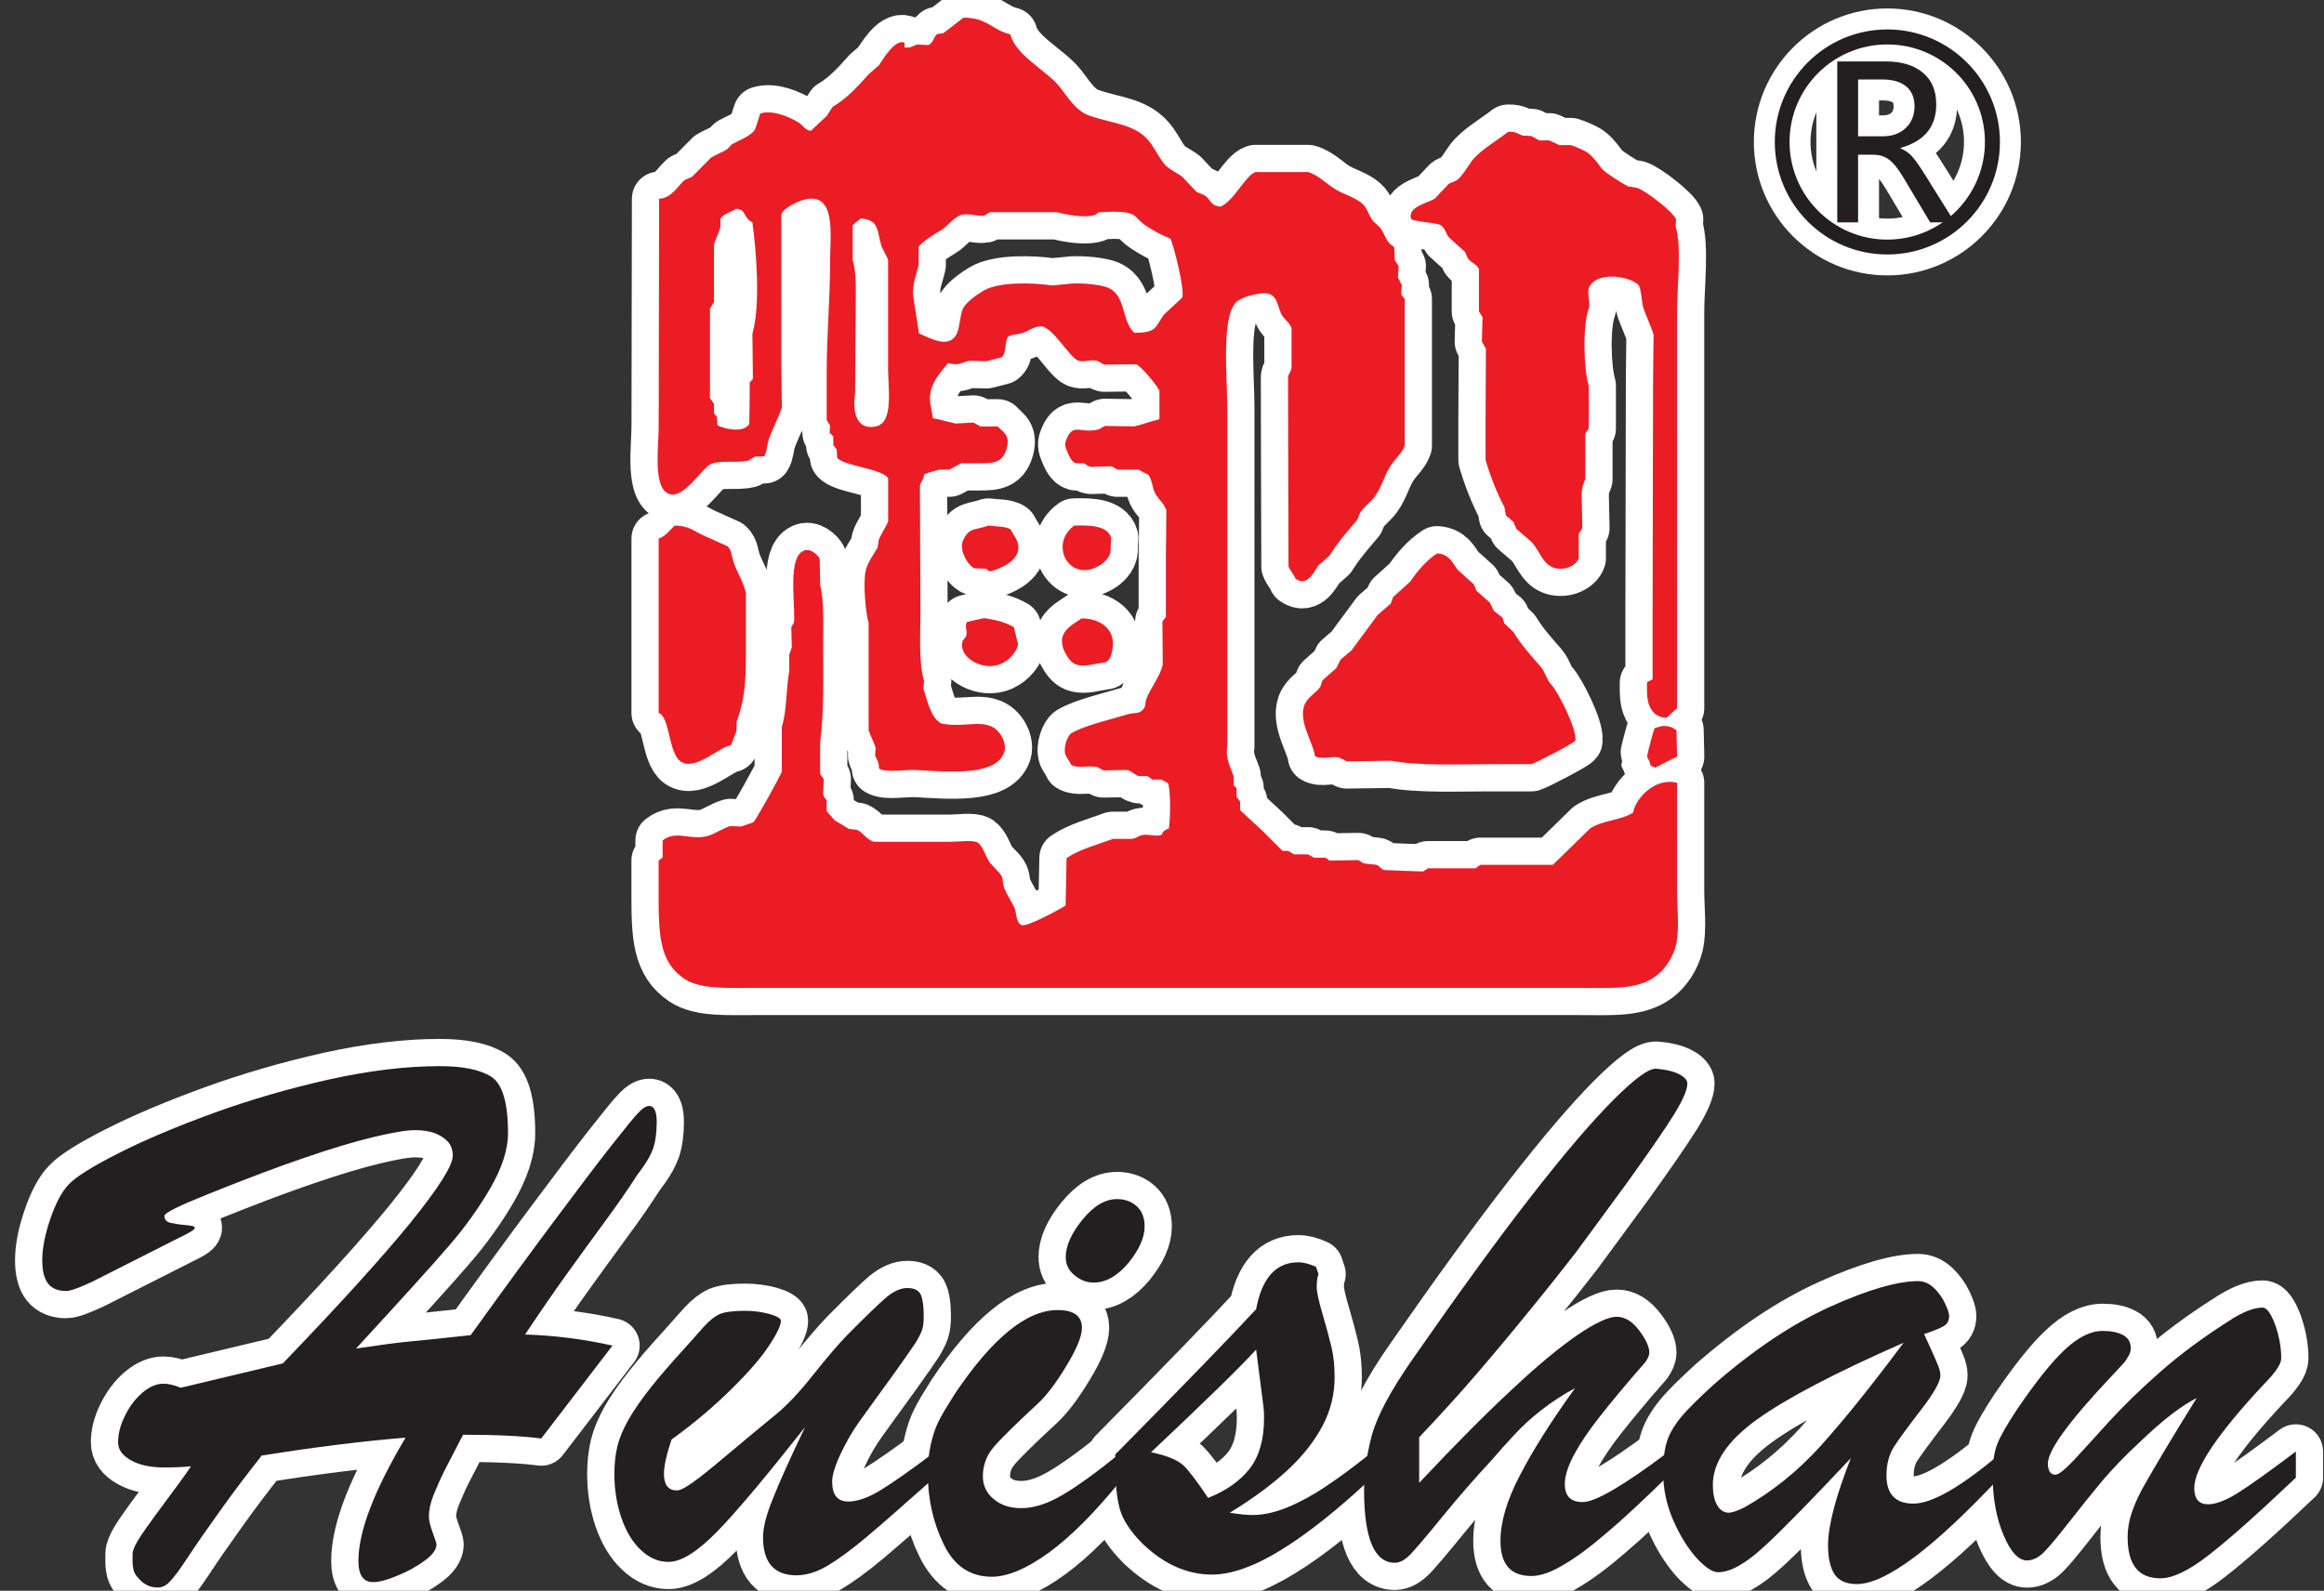 <?xml version="1.0" encoding="UTF-8"?> <!-- Generator: Adobe Illustrator 21.0.0, SVG Export Plug-In . SVG Version: 6.00 Build 0) --> <svg xmlns="http://www.w3.org/2000/svg" xmlns:xlink="http://www.w3.org/1999/xlink" id="Layer_1" x="0px" y="0px" width="111px" height="76px" viewBox="0 0 111 76" style="enable-background:new 0 0 111 76;" xml:space="preserve"><rect x="0" y="0" width="111" height="76" fill="#333333" stroke="none"/> <style type="text/css"> .st0{fill:#FFFFFF;stroke:#FFFFFF;stroke-width:2.6;stroke-linejoin:round;} .st1{fill-rule:evenodd;clip-rule:evenodd;fill:#FFFFFF;} .st2{fill:none;stroke:#FFFFFF;stroke-width:2.6;stroke-linejoin:round;} .st3{fill:#FFFFFF;stroke:#FFFFFF;stroke-width:2;stroke-linecap:round;stroke-linejoin:round;} .st4{fill:#231F20;} .st5{fill-rule:evenodd;clip-rule:evenodd;fill:#EC1C24;} </style> <g> <g> <g> <g> <path class="st0" d="M8.5,59.164l-4.072,2.061c-0.636,0.299-1.053,0.455-1.275,0.455c-0.386,0-0.679-0.124-0.86-0.36 c-0.18-0.233-0.275-0.601-0.275-1.099c0-0.576,0.127-1.229,0.383-1.977c0.25-0.739,0.541-1.295,0.869-1.643 c0.342-0.368,1.14-0.872,2.396-1.505c1.256-0.639,2.766-1.272,4.538-1.92c1.764-0.639,3.612-1.177,5.531-1.606 c1.92-0.423,3.675-0.633,5.269-0.633c1.117,0,1.931,0.17,2.46,0.507c0.533,0.34,0.8,1.24,0.8,2.694 c0,0.791-0.288,1.666-0.846,2.633c-0.561,0.964-1.237,1.905-2.029,2.812c-0.786,0.915-2.248,2.524-4.383,4.846 c1.134-0.17,1.969-0.279,2.495-0.331c0.533-0.049,1.525-0.15,2.979-0.308c1.678-2.331,3.042-4.19,4.081-5.577 c1.033-1.39,1.905-2.541,2.63-3.465c0.717-0.912,1.145-1.436,1.289-1.571c0.253-0.279,0.458-0.386,0.627-0.322 c0.173,0.075,0.259,0.322,0.259,0.754c0,0.501-0.057,0.909-0.156,1.226c-0.112,0.316-0.282,0.622-0.509,0.938 c-0.222,0.308-0.348,0.469-0.354,0.498c-0.334,0.521-0.806,1.209-1.422,2.046c-0.622,0.849-1.226,1.678-1.819,2.504 c-0.599,0.829-1.272,1.804-2.026,2.938c1.41,0.043,2.803,0.222,4.173,0.53l-3.402,4.438c-0.929-0.121-2.173-0.179-3.733-0.179 c-0.377,0.722-0.668,1.298-0.883,1.704c-0.21,0.417-0.38,0.814-0.527,1.177c-0.15,0.374-0.222,0.714-0.222,1.03 c0,0.19,0.066,0.449,0.184,0.774c0.121,0.328,0.178,0.509,0.178,0.555c0,0.242-0.184,0.501-0.558,0.771 c-0.374,0.279-0.812,0.518-1.307,0.722c-0.498,0.21-0.883,0.308-1.168,0.308c-0.46,0-0.696-0.334-0.696-1.016 c0-1.407,0.754-3.367,2.251-5.885c-1.992,0.158-4.285,0.443-6.872,0.855c-0.748,0.953-1.425,1.845-2.029,2.699 c-0.604,0.843-1.108,1.566-1.488,2.147c-0.386,0.587-0.671,0.972-0.858,1.163c-0.179,0.199-0.374,0.294-0.599,0.294 c-0.362,0-0.672-0.153-0.922-0.458c-0.117-0.121-0.184-0.239-0.222-0.365c-0.027-0.121-0.048-0.253-0.048-0.4 c0-0.144,0-0.271,0-0.38c0-0.149,0.085-0.354,0.248-0.633c0.167-0.285,0.56-0.835,1.177-1.669 c0.619-0.835,1.079-1.456,1.367-1.885c-0.334,0.032-0.754,0.055-1.272,0.055c-0.659,0-1.193-0.112-1.602-0.345 c-0.411-0.23-0.61-0.509-0.61-0.861c0-0.383,0.101-0.8,0.316-1.24c0.215-0.446,0.492-0.817,0.829-1.114 c0.347-0.294,0.689-0.443,1.02-0.443c0.236,0,0.512,0.063,0.823,0.196l4.881-1.166c2.728-2.835,4.766-5.088,6.107-6.734 c1.335-1.655,2.009-2.714,2.009-3.189c0-0.265-0.075-0.486-0.23-0.665c-0.15-0.17-0.366-0.308-0.627-0.411 c-0.271-0.095-0.59-0.144-0.947-0.144c-0.414,0-1.074,0.112-1.971,0.328c-0.909,0.216-1.98,0.538-3.24,0.97 c-1.243,0.417-2.809,1.01-4.673,1.758c-1.387,0.555-2.083,0.898-2.083,1.039c0,0.176,0.092,0.282,0.285,0.334 c0.187,0.043,0.435,0.083,0.728,0.106c0.302,0.026,0.438,0.066,0.438,0.127c0,0.046-0.069,0.115-0.21,0.199 C8.949,58.94,8.753,59.043,8.5,59.164z"></path> <path class="st0" d="M38.452,68.181c-1.836,2.328-3.223,3.986-4.179,4.973c-0.95,0.976-1.732,1.468-2.337,1.468 c-0.483,0-0.927-0.184-1.329-0.57c-0.406-0.38-0.708-0.898-0.932-1.542c-0.219-0.653-0.331-1.35-0.331-2.089 c0-0.487,0.049-0.918,0.141-1.31c0.092-0.385,0.268-0.817,0.535-1.289c0.268-0.463,0.616-0.97,1.053-1.519 c0.434-0.55,0.97-1.166,1.6-1.856c0.38-0.423,0.702-0.789,0.956-1.073c0.265-0.291,0.515-0.489,0.754-0.596 c0.253-0.101,0.653-0.152,1.209-0.152c0.406,0,0.786,0.052,1.16,0.152c0.363,0.107,0.547,0.216,0.547,0.322 c0,0.216-0.184,0.613-0.567,1.188c-0.363,0.564-0.967,1.261-1.796,2.078c-0.829,0.82-1.778,1.626-2.864,2.412 c-0.239,0.725-0.36,1.263-0.36,1.643c0,0.521,0.207,0.786,0.624,0.786c0.147,0,0.394-0.127,0.751-0.38 c0.357-0.242,0.944-0.728,1.793-1.442c0.837-0.705,1.597-1.33,2.265-1.879c0.489-0.414,1.065-1.022,1.715-1.847 c0.656-0.823,1.18-1.433,1.583-1.851c0.938-0.947,1.577-1.562,1.914-1.847c0.342-0.279,0.667-0.423,0.984-0.423 c0.296,0,0.506,0.089,0.613,0.27c0.103,0.179,0.167,0.547,0.167,1.108c0,0.259-0.029,0.463-0.08,0.622 c-0.052,0.153-0.158,0.366-0.308,0.613c-0.164,0.248-0.481,0.702-0.958,1.373c-0.487,0.665-1.048,1.456-1.709,2.363 c-0.351,0.487-0.656,1.019-0.929,1.6c-0.265,0.57-0.391,1.01-0.391,1.298c0,0.636,0.25,0.953,0.774,0.953 c0.426,0,0.927-0.176,1.502-0.518c0.555-0.34,1.433-0.944,2.604-1.833v1.214c-1.476,1.315-2.57,2.271-3.272,2.861 c-0.708,0.593-1.321,1.042-1.836,1.347c-0.524,0.305-1.01,0.454-1.482,0.454c-1.056,0-1.592-0.607-1.592-1.821 c0-0.461,0.161-1.082,0.478-1.862C37.235,70.794,37.744,69.66,38.452,68.181z"></path> <path class="st0" d="M53.521,69.415v1.332c-1.229,1.514-2.371,2.665-3.43,3.436c-1.065,0.769-1.971,1.148-2.717,1.148 c-1.039,0-1.804-0.515-2.305-1.56c-0.51-1.048-0.757-2.187-0.757-3.428c0-0.469,0.052-0.924,0.149-1.35 c0.098-0.435,0.222-0.792,0.363-1.074c0.132-0.279,0.397-0.716,0.771-1.309c1.796-2.679,3.436-4.02,4.921-4.02 c0.777,0,1.16,0.285,1.16,0.855c0,0.385-0.242,0.993-0.745,1.816c-0.498,0.829-0.95,1.413-1.336,1.773 c-1.102,1.019-1.819,1.727-2.152,2.124c-0.334,0.406-0.498,0.858-0.498,1.37c0,0.434,0.164,0.803,0.51,1.088 c0.339,0.296,0.783,0.438,1.329,0.438c0.587,0,1.238-0.205,1.957-0.627C51.457,71.01,52.384,70.336,53.521,69.415z M52.232,61.277c-0.319,0-0.622-0.109-0.909-0.348c-0.282-0.228-0.42-0.518-0.42-0.872c0-0.533,0.265-1.128,0.794-1.781 c0.535-0.656,1.077-0.987,1.658-0.987c0.371,0,0.685,0.115,0.935,0.337c0.253,0.227,0.38,0.55,0.38,0.975 c0,0.518-0.256,1.099-0.768,1.732C53.377,60.96,52.819,61.277,52.232,61.277z"></path> <path class="st0" d="M53.267,69.922V69.49c3.263-3.304,5.502-5.614,6.728-6.941c0.279-1.494,0.95-2.239,2.009-2.239 c0.265,0,0.547,0.075,0.855,0.219l0.115,0.348c-0.058,0.147-0.084,0.354-0.084,0.616c0,0.233,0.095,0.665,0.276,1.283 c0.187,0.627,0.328,1.157,0.426,1.577c0.104,0.429,0.153,0.904,0.153,1.442c0,0.797-0.181,1.569-0.561,2.297 c-0.389,0.74-0.932,1.442-1.658,2.118c-0.717,0.673-1.641,1.361-2.786,2.063c0.461,0.077,0.817,0.109,1.085,0.109 c0.518,0,1.074-0.121,1.684-0.374c0.587-0.242,1.209-0.581,1.827-0.998c0.63-0.417,1.359-0.961,2.193-1.626v1.214 c-1.623,1.519-3.065,2.671-4.34,3.453c-1.275,0.786-2.374,1.177-3.301,1.177c-1.183,0-2.285-0.492-3.298-1.456 c-0.587-0.587-0.955-1.143-1.105-1.675C53.339,71.559,53.267,70.837,53.267,69.922z M60.338,67.142l-0.342-2.662 c-0.783,0.858-2.455,2.487-5.019,4.904c0.754,0.155,1.266,0.371,1.554,0.633c0.273,0.27,0.665,0.788,1.171,1.548 c0.858-0.342,1.517-0.803,1.983-1.393c0.455-0.587,0.688-1.396,0.688-2.414c0-0.121,0-0.225-0.006-0.325 C60.359,67.332,60.347,67.237,60.338,67.142z"></path> <path class="st0" d="M79.623,69.415v1.145c-1.099,1.082-2.049,1.966-2.855,2.65c-0.797,0.691-1.496,1.209-2.101,1.557 c-0.599,0.36-1.099,0.529-1.525,0.529c-0.99,0-1.476-0.561-1.476-1.675c0-0.898,0.302-1.937,0.924-3.125 c0.607-1.18,1.485-2.576,2.636-4.173c-0.57,0.305-1.102,0.653-1.606,1.045c-0.507,0.394-0.95,0.806-1.341,1.235 c-0.403,0.431-0.725,0.797-0.99,1.108c-0.817,0.881-1.612,1.79-2.371,2.72c-0.757,0.932-1.272,1.531-1.531,1.81 c-0.265,0.279-0.518,0.423-0.765,0.423c-0.984,0-1.471-1.168-1.471-3.497c0-0.766,0.118-1.615,0.354-2.533 c0.242-0.924,0.883-2.144,1.94-3.664c2.21-3.177,4.098-5.779,5.675-7.802c1.568-2.015,2.881-3.551,3.914-4.593 c1.033-1.039,1.727-1.545,2.081-1.514c0.443,0.037,0.8,0.121,1.068,0.253c0.271,0.138,0.409,0.291,0.409,0.455 c0,0.299-0.219,0.803-0.653,1.505c-0.437,0.696-1.183,1.784-2.25,3.266c-1.143,1.568-1.96,2.665-2.432,3.309 c-0.489,0.633-1.203,1.54-2.156,2.708c-0.949,1.171-1.827,2.216-2.616,3.134c-0.789,0.915-1.686,1.905-2.702,2.978v2.179 c1.692-1.804,3.163-3.287,4.406-4.438c1.226-1.157,2.279-2.023,3.131-2.613c0.863-0.587,1.497-0.886,1.894-0.886 c0.386,0,0.737,0.21,1.071,0.647c0.331,0.435,0.489,0.789,0.489,1.068c0,0.121-0.063,0.273-0.19,0.455 c-0.915,1.039-1.632,1.911-2.173,2.596c-0.538,0.682-0.95,1.298-1.238,1.836c-0.285,0.538-0.434,1.01-0.434,1.393 c0,0.573,0.282,0.858,0.852,0.858C76.198,71.766,77.539,70.978,79.623,69.415z"></path> <path class="st0" d="M81.844,66.155c1.92-1.675,3.776-2.915,5.589-3.733c1.799-0.812,3.206-1.214,4.178-1.214 c0.271,0,0.515,0.101,0.748,0.316c0.222,0.213,0.403,0.455,0.533,0.734c0.135,0.282,0.204,0.487,0.204,0.619 c0,0.222-0.092,0.38-0.27,0.489c-0.179,0.101-0.484,0.222-0.927,0.371c0.092,0.196,0.204,0.437,0.339,0.742 c0.138,0.308,0.248,0.555,0.322,0.74c0.081,0.19,0.118,0.354,0.118,0.501c0,0.291-0.308,0.835-0.918,1.626 c-0.616,0.803-1.047,1.39-1.292,1.764c-0.242,0.38-0.365,0.835-0.365,1.384c0,0.892,0.429,1.344,1.284,1.344 c0.886,0,2.268-0.791,4.15-2.386v1.108c-3.194,3.41-5.477,5.123-6.855,5.123c-0.492,0-0.849-0.161-1.059-0.466 c-0.199-0.311-0.311-0.766-0.311-1.379c0-0.955,0.371-2.348,1.088-4.17c-1.848,1.966-3.217,3.37-4.115,4.199 c-0.898,0.832-1.632,1.249-2.222,1.249c-0.276,0-0.616-0.23-1.042-0.691c-0.409-0.463-0.786-1.062-1.105-1.796 c-0.316-0.734-0.481-1.494-0.481-2.285c0-0.57,0.055-1.051,0.17-1.43c0.109-0.38,0.337-0.774,0.662-1.177 C80.59,67.337,81.128,66.813,81.844,66.155z M90.918,64.154c-3.295,1.445-5.62,2.67-7.019,3.678 c-1.399,1.013-2.089,2.049-2.089,3.114c0,0.391,0.063,0.708,0.199,0.955c0.141,0.248,0.331,0.371,0.57,0.371 c0.135,0,0.386-0.081,0.737-0.253c1.33-0.751,2.547-1.727,3.646-2.941C88.049,67.87,89.373,66.232,90.918,64.154z"></path> <path class="st0" d="M108.139,66.123c-2.219,2.374-3.335,4.038-3.335,4.967c0,0.521,0.219,0.78,0.662,0.78 c0.368,0,0.84-0.179,1.427-0.547c0.593-0.371,1.508-1.03,2.763-1.974v1.249c-1.79,1.701-3.174,2.93-4.138,3.681 c-0.955,0.748-1.732,1.128-2.337,1.128c-1.047,0-1.56-0.659-1.56-1.969c0-0.386,0.063-0.771,0.19-1.145 c0.121-0.374,0.299-0.766,0.518-1.177c0.23-0.406,0.561-0.987,1.013-1.741c0.455-0.766,0.981-1.62,1.577-2.581 c-0.722,0.36-1.623,1.05-2.708,2.095c-0.711,0.653-1.304,1.278-1.807,1.868c-0.486,0.587-1.016,1.24-1.58,1.966 c-0.564,0.722-0.97,1.209-1.226,1.462c-0.259,0.248-0.527,0.368-0.786,0.368c-0.406,0-0.78-0.406-1.122-1.22 c-0.342-0.817-0.515-1.761-0.515-2.838c0-0.671,0.081-1.194,0.248-1.569c0.153-0.374,0.466-0.909,0.927-1.606 c0.875-1.281,1.623-2.233,2.262-2.829c0.633-0.596,1.238-0.904,1.813-0.904c0.403,0,0.737,0.063,0.984,0.202 c0.245,0.132,0.36,0.339,0.36,0.624c0,0.121-0.029,0.248-0.112,0.38c-0.072,0.132-0.155,0.259-0.247,0.357 c-0.098,0.112-0.305,0.322-0.599,0.644c-2.003,2.127-2.998,3.499-2.998,4.127c0,0.36,0.126,0.535,0.357,0.535 c0.161,0,0.449-0.239,0.892-0.702c0.429-0.469,0.99-1.076,1.675-1.839c0.691-0.754,1.508-1.551,2.452-2.38 c0.944-0.829,2.009-1.62,3.212-2.386c0.668-0.449,1.22-0.676,1.669-0.676c0.193,0,0.391,0.271,0.593,0.803 c0.19,0.538,0.294,1.077,0.294,1.626C108.954,65.173,108.686,65.573,108.139,66.123z"></path> </g> <g> <g> <path class="st1" d="M80.1,37.402c-1.022-0.274-1.971,0.708-2.101,1.422c-0.61,0.386-1.436,0.354-2.049,0.754 c-0.587,0.581-1.188,1.16-1.784,1.741c-1.154,0-2.299,0-3.453,0c-0.08,0.055-0.161,0.106-0.236,0.164c-0.76,0-1.511,0-2.268,0 c-0.077,0.049-0.161,0.101-0.236,0.153c-0.622-0.02-1.24-0.04-1.853-0.069c-0.167-0.04-0.23-0.19-0.368-0.248 c-0.199-0.02-0.403-0.046-0.616-0.069c-0.084-0.052-0.173-0.109-0.259-0.158c-0.461,0.006-0.921,0.017-1.382,0.023 c-0.066-0.049-0.121-0.095-0.19-0.138c-0.184,0-0.368,0-0.547,0c-0.103-0.052-0.19-0.109-0.285-0.159c-0.221,0-0.449,0-0.67,0 c-0.092-0.057-0.193-0.112-0.282-0.164c-0.086,0-0.178,0-0.265,0c-0.299-0.305-0.601-0.607-0.909-0.912 c-0.368-0.342-0.746-0.691-1.117-1.036c0-0.135,0-0.273,0-0.406c-0.052-0.078-0.115-0.153-0.17-0.233c0-0.135,0-0.279,0-0.415 c-0.043-0.043-0.086-0.086-0.141-0.132c0-0.144,0-0.296,0-0.44c-0.138-0.4-0.403-0.863-0.302-1.439c0-5.384,0-10.775,0-16.162 c0-1.445-0.302-4.36,0.443-5.059c0.222-0.198,0.717-0.337,1.056-0.388c0.875-0.15,0.852,0.437,1.065,0.938 c0.112,0.259,0.42,0.429,0.506,0.708c0,0.587,0,1.174,0,1.761c0.04,0.296-0.19,0.434-0.167,0.619 c0.006,2.999,0.011,6,0.023,8.999c0.06,0.182,0.259,0.386,0.334,0.593c0.553,0.391,0.852-0.291,1.097-0.639 c0.17-0.15,0.348-0.305,0.521-0.46c0.4-0.642,0.858-1.16,1.33-1.715c0.052-0.121,0.098-0.242,0.15-0.368 c0.176-0.245,0.495-0.498,0.691-0.751c0.357-0.495,0.466-1.085,0.835-1.583c0.167-0.233,0.498-0.55,0.593-0.846 c0-1.2,0-2.411,0-3.614c0-1.128,0-2.262,0-3.388c-0.052-0.069-0.115-0.138-0.17-0.21c0.014-0.15,0.014-0.302,0.029-0.455 c-0.063-0.124-0.127-0.245-0.187-0.366c0.011-0.175,0.023-0.354,0.04-0.532c-0.063-0.095-0.127-0.196-0.19-0.294 c-0.011-0.207-0.011-0.415-0.023-0.619c-0.08-0.063-0.161-0.124-0.233-0.184c-0.196-0.239-0.256-0.498-0.443-0.754 c-0.106-0.109-0.233-0.213-0.348-0.322c-0.184-0.25-0.271-0.619-0.501-0.82c-0.328-0.288-0.829-0.431-1.214-0.644 c-0.443-0.242-0.849-0.714-1.379-0.866c-0.486,0-0.964,0-1.459,0c-0.351,0-0.702,0-1.047,0 c-0.464,0.138-1.028,1.373-1.666,1.649c-0.498-0.023-0.483-0.368-0.786-0.55c-0.115-0.049-0.239-0.095-0.354-0.144 c-0.236-0.242-0.469-0.484-0.693-0.728c-0.311-0.236-0.674-0.36-0.907-0.668c-0.233-0.311-0.36-0.593-0.59-0.915 c-0.682-0.958-1.755-0.918-2.964-1.35c-0.65-0.233-1.019-0.898-1.422-1.396c-0.627-0.768-2.061-1.456-2.331-2.475 c-0.875-0.21-1.12-0.817-2.242-0.797c-0.319,0.242-0.639,0.489-0.95,0.734c-0.1,0.014-0.193,0.029-0.291,0.043 c-0.196,0.118-0.173,0.44-0.446,0.527c-0.175-0.012-0.337-0.014-0.512-0.023c-0.199,0.043-0.291,0.181-0.613,0.138 c0-0.078,0-0.155,0-0.23c-0.455-0.184-1.024,0.789-1.217,1.077c-0.152,0.138-0.314,0.273-0.475,0.411 c-0.501,0.567-1.065,1.188-1.738,1.577c-0.092,0.147-0.19,0.291-0.288,0.44c-0.242,0.239-0.512,0.469-0.76,0.711 c-0.299-0.052-0.363-0.262-0.573-0.394c-0.472-0.285-1.24-0.619-1.836-0.435c-0.106,0.285-0.147,0.492-0.262,0.777 c-0.201,0.308-0.76,0.504-1.094,0.691c-0.072,0.078-0.144,0.152-0.213,0.227c-0.265,0.176-0.512,0.248-0.783,0.412 c-0.299,0.305-0.607,0.613-0.909,0.918c-0.123,0.052-0.236,0.106-0.362,0.158c-0.334,0.302-0.613,0.855-1.211,0.892 c-0.009,3.626-0.014,7.249-0.02,10.876c0,1.022-0.311,3.102,0.593,3.249c0.645,0.101,1.399-1.122,1.836-1.416 c0.362-0.25,1.341-0.066,1.859-0.207c0.104-0.063,0.207-0.124,0.305-0.184c0.156-0.006,0.305-0.011,0.449-0.017 c0.086-0.069,0.15-0.593,0.196-0.74c0.158-0.492,0.481-1.102,0.644-1.577c-0.006-0.624-0.014-1.252-0.023-1.876 c0-2.458,0-4.915,0-7.373c0.092-0.288,0.769-0.607,1.071-0.688c1.583-0.423,1.255,1.721,1.255,2.935 c0,1.957-0.161,3.419-0.161,5.353c0,0.748,0,1.493,0,2.245c0.052,0.083,0.109,0.167,0.161,0.25 c-0.006,0.115-0.011,0.23-0.023,0.34c0.063,0.063,0.115,0.127,0.178,0.187c0,0.135,0,0.279,0,0.411 c0.049,0.072,0.104,0.141,0.164,0.21c0.009,0.132,0.014,0.253,0.02,0.386c0.248,0.391,2.176,0.532,2.435,0.987 c0,0.282,0,0.564,0,0.843c0,0.406,0,0.815,0,1.215c-0.109,0.291-0.374,0.656-0.455,0.918c-0.017,0.115-0.034,0.227-0.049,0.339 c-0.196,0.337-0.472,0.699-0.567,1.102c-0.144,0.581,0.011,2.107,0.138,2.495c0,1.71,0,3.419,0,5.126 c0.072,0.227,0.265,0.604,0.334,0.826c-0.011,0.121-0.017,0.242-0.023,0.368c0.063,0.21,0.187,0.291,0.187,0.639 c0.354,0.216,1.237,0.037,1.793,0.069c1.56,0.089,3.799,0.294,4.184-0.852c0.101-0.273-0.04-0.627-0.115-0.754 c-0.599-1.025-1.664-0.354-2.884-0.616c-0.518-0.265-0.685-1.14-0.858-1.666c0.009-0.126,0.017-0.247,0.032-0.365 c-0.262-0.832-0.176-2.199-0.176-3.281c-0.006-2.02-0.017-4.043-0.023-6.064c0.052-0.196,0.179-0.273,0.199-0.527 c0.196-0.086,0.581-0.19,0.734-0.227c0.153,0,0.319,0,0.472,0c0.184-0.104,0.368-0.202,0.555-0.302c0.17,0,0.348,0,0.527,0 c0.869,0,1.378,0.052,1.611-0.573c0.069-0.181,0.147-0.489,0.049-0.708c-0.092-0.205-0.291-0.319-0.429-0.481 c-0.282,0-0.553,0-0.835,0c-0.109-0.063-0.219-0.127-0.331-0.184c-0.291,0.02-0.576,0.029-0.86,0.046 c-0.273-0.069-0.553-0.132-0.829-0.207c-0.083-0.014-0.161-0.029-0.242-0.043c-0.032-0.184-0.063-0.365-0.098-0.553 c-0.207-0.929,0.343-1.499,0.817-2.081c0.55,0.127,0.573-0.011,0.999-0.112c0.273,0.006,0.55,0.014,0.832,0.02l0.714-0.181 c0.239-0.17,0.17-0.65,0.288-0.938c0.132-0.184,0.495-0.149,0.734-0.233c0.259-0.086,0.504-0.291,0.835-0.316 c0.55-0.049,1.361,1.43,1.787,1.626c0.23,0.103,0.541-0.017,0.806,0c0.239,0.014,0.322,0.164,0.478,0.204 c0.501-0.009,1.007-0.014,1.505-0.02c0.227,0.063,1.039,1.05,1.122,1.275c0,0.44,0,0.875,0,1.309 c-0.02,0.023-0.037,0.043-0.055,0.066c-0.426,0.086-0.806,0.253-1.145,0.322c-0.463-0.006-0.935-0.017-1.399-0.023 c-0.092,0.055-0.19,0.109-0.294,0.161c-0.86,0.245-1.272-0.394-1.589,0.596c-0.063,0.19,0.052,0.4,0.092,0.501 c0.089,0.207,0.187,0.461,0.409,0.527c0.121,0,0.236,0,0.357,0c0.158,0.06,0.224,0.213,0.541,0.164 c0.273-0.011,0.524-0.017,0.794-0.023c0.092,0.052,0.19,0.103,0.279,0.161c0.331,0,0.67,0,1.004,0 c0.156,0.077,0.316,0.164,0.478,0.25c0.176,0.239,0.176,0.553,0.305,0.849c0.138,0.294,0.441,0.501,0.53,0.8 c0.011,0,0.017,0,0.023,0c-0.006,0.728-0.011,1.465-0.023,2.199c0,0.984,0,1.966,0,2.947c-0.057,0.069-0.112,0.144-0.167,0.207 c0.006,0.691,0.017,1.379,0.017,2.063c-0.124,0.573-0.601,1.14-0.783,1.646c-0.078,0.233-0.014,0.328-0.141,0.481 c-0.216,0.265-0.365,0.135-0.763,0.253c-0.748,0.225-2.049,0.53-2.668,0.892c-0.193,0.112-0.414,0.696-0.285,1.056 c0.052,0.138,0.202,0.279,0.259,0.46c0.308,0.19,0.812,0.014,1.258,0.109c0.106,0.052,0.199,0.106,0.296,0.158 c0.365-0.006,0.742-0.011,1.117-0.02c0.236,0.046,0.371,0.242,0.57,0.294c0.133,0,0.273,0,0.409,0 c0.081,0.06,0.155,0.112,0.236,0.164c0.138,0,0.282,0,0.429,0c0.112,0.063,0.227,0.121,0.331,0.181 c0.118,0.483,0.104,1.597,0.029,2.153c-0.179,0.075-0.282,0.106-0.334,0.302c-0.271,0.115-0.645-0.055-0.961,0.02 c-0.196,0.043-0.259,0.173-0.541,0.179c-0.279,0-0.553,0-0.835,0c-0.725,0.271-1.594,0.492-2.216,0.918 c-0.017,0.757-0.032,1.516-0.046,2.265c-0.282,0.181-1.807,1.019-2.095,0.941c-0.316-0.155-0.219-0.607-0.386-0.915 c-0.126-0.242-0.354-0.607-0.455-0.869c-0.092-0.276-0.029-0.417-0.158-0.619c-0.152-0.233-0.475-0.469-0.601-0.708 c-0.144-0.256-0.265-0.659-0.495-0.829c-0.225-0.153-0.915-0.046-1.289-0.046c-1.22,0-2.446,0-3.667,0 c-0.362-0.089-0.53-0.449-0.812-0.57c-0.126-0.017-0.259-0.032-0.385-0.043c-0.225-0.138-0.461-0.273-0.685-0.411 c-0.132-0.147-0.253-0.296-0.385-0.437c0-0.17,0-0.34,0-0.507c-0.04-0.118-0.15-0.144-0.167-0.316 c0.012-0.233,0.017-0.475,0.026-0.714c-0.06-0.078-0.112-0.164-0.17-0.248c0-0.507,0-1.007,0-1.511 c0.193-1.522,0.144-2.996,0.144-4.671c0-0.958,0.049-2.135-0.144-2.817c-0.006-0.426-0.011-0.852-0.023-1.278 c-0.086-0.193-0.484-0.544-0.783-0.371c-0.711,0.322-0.414,2.297-0.432,3.278c0,0.23-0.092,0.233-0.138,0.365 c0.003,0.319,0.017,0.639,0.023,0.956c-0.034,0.121-0.08,0.236-0.121,0.348c0,0.256,0,0.518,0,0.777 c-0.161,0.901-0.106,1.888-0.357,2.679c0,0.708,0,1.422,0,2.129c-0.049,0.199-1.26,2.363-1.355,2.426 c-0.063,0.037-0.564,0.196-0.596,0.207c-0.173-0.011-0.339-0.017-0.504-0.023c-0.308,0.086-0.699,0.345-1.022,0.455 c-0.852,0.279-1.554-0.296-2.216,0.233c0,0.268,0,0.544,0,0.823c-0.069,0.043-0.127,0.089-0.19,0.138c0,0.538,0,1.082,0,1.626 c0,1.969,0.049,3.235,1.232,4.026c0.754,0.501,1.994,0.432,3.295,0.432c2.19,0,4.383,0,6.576,0c8.636,0,17.273,0,25.918,0 c2.314,0,4.633,0,6.95,0c1.586,0,2.772,0.101,3.669-0.57c0.438-0.325,0.806-0.886,0.956-1.488 c0.17-0.739,0.046-1.761,0.046-2.587C80.1,40.844,80.1,39.117,80.1,37.402z M35.937,15.953 c0.006,0.717,0.017,1.433,0.023,2.156c-0.04,0.049-0.098,0.101-0.15,0.155c-0.003,0.665-0.009,1.327-0.023,1.992 c-0.268,0.44-1.145,0.248-1.519,0.069c-0.006-0.138-0.017-0.276-0.026-0.408c-0.037-0.055-0.098-0.109-0.141-0.164 c0-0.15,0-0.305,0-0.458c-0.069-0.092-0.127-0.181-0.19-0.271c0-1.43,0-2.855,0-4.282c0.063-0.101,0.121-0.199,0.19-0.299 c0-0.924,0-1.848,0-2.772c0.069-0.216,0.242-0.587,0.308-0.8c0-0.138,0-0.273,0-0.411c0.141-0.256,0.504-0.319,0.745-0.484 c0.512,0.02,0.366,0.489,0.783,0.642C36.121,11.982,36.334,14.538,35.937,15.953z M41.843,20.371 c-0.981,0.21-1.128-0.763-1.002-1.58c0.006-1.335,0.02-2.67,0.029-4.003c0-0.777,0.052-1.77-0.144-2.337 c0-0.564,0-1.128,0-1.692c0.121-0.112,0.253-0.213,0.38-0.322c0.915,0.063,0.771,0.613,0.998,1.327 c0.055,0.161,0.253,0.478,0.314,0.647c0,1.735,0,3.473,0,5.215C42.418,18.595,42.689,20.187,41.843,20.371z M56.468,14.215 c-0.294,0.273-0.584,0.55-0.881,0.82c-0.44,0.622-0.316,0.852-1.41,0.869c-0.673-0.639-0.345-1.931-1.427-2.216 c-0.426-0.118-1.278-0.193-1.784-0.118c-0.239,0.023-0.478,0.049-0.717,0.069c-0.929-0.144-2.564-0.181-3.281,0.253 c-0.302,0.182-0.843,0.55-0.981,0.872c-0.225,0.53-0.072,1.321-0.667,1.531c-0.426,0.152-1.105-0.233-1.427-0.366 c-0.086-0.573-0.179-1.143-0.265-1.715c-0.092-0.616,0.156-1.114,0.248-1.557c0-0.285,0-0.564,0-0.849 c0.086-0.213,0.852-0.685,1.088-0.823c0.299-0.176,0.584-0.604,0.935-0.714c0.36-0.115,0.769,0.089,1.12,0.026 c0.086-0.052,0.173-0.106,0.253-0.158c1.07,0,2.15,0,3.217,0c0.331,0.089,1.278,0.296,1.807,0.132 c0.069-0.043,0.133-0.089,0.19-0.132c0.236-0.011,0.463-0.017,0.696-0.026c1.209,0.006,0.944,0.279,1.571,0.685 c0.357,0.233,0.725,0.44,1.145,0.599C56.039,11.648,56.594,13.818,56.468,14.215z M68.756,10.733 c0.259,0.103,0.276,0.38,0.437,0.599c0.253,0.233,0.518,0.466,0.783,0.705c0.046,0.11,0.098,0.216,0.138,0.319 c0.138,0.176,0.449,0.291,0.524,0.507c0,0.671,0,1.341,0,2.017c0.057,0.089,0.115,0.178,0.172,0.273 c-0.011,0.385-0.017,0.777-0.032,1.168c0.069,0.11,0.135,0.228,0.193,0.34c-0.006,1.085-0.011,2.17-0.017,3.255 c0,0.685,0,1.37,0,2.058c0.204,0.714,0.561,1.632,0.898,2.245c0.023,0.135,0.057,0.273,0.075,0.412 c0.115,0.101,0.242,0.199,0.357,0.299c0.04,0.118,0.098,0.228,0.147,0.343c0.239,0.207,0.478,0.411,0.711,0.613 c0.357,0.354,0.541,1.082,1.073,1.24c0.57,0.17,1.091-0.147,1.188-0.458c0-0.386,0-0.783,0-1.168 c0.055-0.092,0.112-0.178,0.173-0.273c-0.011-0.521-0.02-1.039-0.032-1.557c0-0.443,0.089-0.524,0.176-0.783 c0-0.722,0-1.447,0-2.167c0.046-0.089,0.109-0.17,0.161-0.253c0-0.682,0-1.364,0-2.04c-0.248-0.832-0.294-2.884,0-3.684 c0.106-0.291-0.115-0.754,0.026-1.033c0.36-0.719,1.813-0.561,2.328-0.115c0.167,0.144,0.161,0.84,0.265,1.148 c0.13,0.365,0.386,0.915,0.478,1.258c-0.011,0.696-0.014,1.404-0.023,2.109c-0.006,3.744-0.017,7.491-0.023,11.238 c0,1.03,0,2.06,0,3.088c-0.046,0.089-0.225,0.083-0.268,0.187c0,0.135,0,0.276,0,0.409c0,0.665,0.259,1.249,0.935,1.26 c0.161-0.153,0.337-0.302,0.501-0.458c0-0.849,0-1.689,0-2.544c0-2.228,0-4.455,0-6.685c0-3.246,0-6.498,0-9.75 c0-1.117,0.23-3.094-0.069-4.029c0.003-0.115,0.017-0.227,0.023-0.345c-0.138-0.36-1.453-1.376-1.868-1.508 c-0.141-0.026-0.279-0.049-0.423-0.069c-0.236-0.112-1.094-0.65-1.237-0.826c-0.207-0.259-0.42-0.581-0.691-0.777 c-0.173-0.126-0.627-0.311-0.812-0.368c-0.184,0-0.368,0-0.547,0c-0.161-0.075-0.316-0.152-0.478-0.227 c-0.161,0-0.316,0-0.478,0c-0.121-0.069-0.253-0.135-0.38-0.207c-0.141-0.006-0.288-0.014-0.426-0.023 c-0.213-0.075-0.279-0.19-0.673-0.184c-0.527,0.42-1.376,0.895-1.761,1.422c-0.19,0.262-0.458,0.742-0.731,0.915 c-0.155,0.092-0.305,0.089-0.403,0.205c-0.202,0.216-0.403,0.429-0.604,0.644C68.224,9.7,67.211,9.867,67.4,10.46 C67.501,10.583,68.511,10.632,68.756,10.733z M32.501,36.375c0.688,0.481,1.825-0.67,2.412-0.777 c0.037-0.063,0.245-0.633,0.265-0.685c0-0.144,0-0.282,0-0.417c0.38-1.036,0.449-1.839,0.449-3.298c0-0.95,0-1.902,0-2.861 c-0.112-0.535-0.432-1.004-0.59-1.488c-0.106-0.305-0.086-0.561-0.291-0.751c-0.374-0.17-0.748-0.339-1.122-0.506 c-0.455-0.196-0.711-0.487-1.404-0.481c-0.196,0.19-0.472,0.544-0.76,0.619c0,2.78,0,5.557,0,8.334 C31.995,34.231,31.92,35.957,32.501,36.375z M46.545,27.151c0.184,0.003,0.368,0.011,0.547,0.02 c0.078,0.029,0.115,0.155,0.262,0.112c0.624-0.179,1.629-0.665,1.171-1.554c-0.092-0.144-0.178-0.294-0.259-0.434 c-0.21-0.158-0.751-0.138-1.054-0.184c-0.667,0.239-0.927,0.072-1.214,0.711C45.779,26.291,46.263,27.051,46.545,27.151z M52.594,26.967c0.23-0.159,0.501-0.446,0.452-0.826c0.006-0.147,0.02-0.291,0.026-0.435c-0.147-0.593-1.016-0.621-1.761-0.596 C50.061,26.003,51.098,27.954,52.594,26.967z M66.425,28.84c-0.207,0.176-0.415,0.354-0.616,0.53 c-0.426,0.59-0.823,1.097-1.249,1.695c-0.173,0.152-0.363,0.299-0.538,0.458c-0.066,0.126-0.126,0.259-0.19,0.391 c-0.228,0.196-0.446,0.391-0.671,0.593c-0.034,0.098-0.063,0.199-0.092,0.294c-0.219,0.328-0.61,0.481-0.771,0.895 c-0.288,0.797,0.443,1.819,0.507,2.429c0.294,0.181,0.754-0.009,1.145,0.063c0.121,0.063,0.248,0.124,0.38,0.187 c0.702-0.006,1.41-0.017,2.115-0.029c1.367,0.25,3.134,0.164,4.694,0.164c0.667,0,1.332,0,2.003,0 c0.216-0.063,1.994-0.981,2.098-1.122c0.095-0.544-0.835-2.351-1.143-2.676c-0.233-0.239-0.288-0.596-0.501-0.846 c-0.466-0.535-0.927-1.042-1.313-1.672c-0.147-0.135-0.288-0.273-0.431-0.409c-0.029-0.098-0.06-0.184-0.092-0.279 c-0.132-0.104-0.276-0.21-0.409-0.319c-0.063-0.127-0.123-0.259-0.187-0.389c-0.21-0.193-0.429-0.383-0.648-0.576 c-0.034-0.098-0.075-0.193-0.118-0.299c-0.256-0.233-0.521-0.469-0.786-0.708c-0.259-0.365-0.391-0.728-0.967-0.78 c-0.547,0.365-0.918,0.817-1.295,1.356c-0.271,0.245-0.541,0.486-0.809,0.731C66.5,28.625,66.471,28.734,66.425,28.84z M47.662,31.77c0.423-0.121,0.872-0.538,0.964-0.981c-0.069-0.276-0.132-0.55-0.199-0.823 c-0.434-0.245-0.806-0.342-1.427-0.434c-0.271,0.06-0.541,0.121-0.806,0.178c-0.155,0.219,0.04,0.4-0.052,0.688 c-0.052,0.081-0.11,0.153-0.167,0.227C45.756,31.347,46.807,32.023,47.662,31.77z M50.844,31.131 c0.345,0.659,0.599,0.783,1.548,0.576c0.141-0.023,0.288-0.049,0.426-0.072c0.213-0.124,0.265-0.328,0.316-0.619 c0.176-0.955-0.61-1.488-1.482-1.468c-0.354,0.265-0.746,0.417-0.901,0.875C50.669,30.656,50.784,31.022,50.844,31.131z M79.027,34.795c-0.055,0.08-0.371,1.327-0.362,1.353c0.055,0.115,0.135,0.227,0.176,0.432 c0.063,0.026,0.138,0.057,0.216,0.095c0.339-0.178,0.688-0.354,1.045-0.527c-0.011-0.423-0.023-0.84-0.029-1.263 c-0.193-0.127-0.339-0.213-0.69-0.199C79.266,34.717,79.145,34.754,79.027,34.795z"></path> </g> <g> <path class="st2" d="M80.1,37.402c-1.022-0.274-1.971,0.708-2.101,1.422c-0.61,0.386-1.436,0.354-2.049,0.754 c-0.587,0.581-1.188,1.16-1.784,1.741c-1.154,0-2.299,0-3.453,0c-0.08,0.055-0.161,0.106-0.236,0.164c-0.76,0-1.511,0-2.268,0 c-0.077,0.049-0.161,0.101-0.236,0.153c-0.622-0.02-1.24-0.04-1.853-0.069c-0.167-0.04-0.23-0.19-0.368-0.248 c-0.199-0.02-0.403-0.046-0.616-0.069c-0.084-0.052-0.173-0.109-0.259-0.158c-0.461,0.006-0.921,0.017-1.382,0.023 c-0.066-0.049-0.121-0.095-0.19-0.138c-0.184,0-0.368,0-0.547,0c-0.103-0.052-0.19-0.109-0.285-0.159c-0.221,0-0.449,0-0.67,0 c-0.092-0.057-0.193-0.112-0.282-0.164c-0.086,0-0.178,0-0.265,0c-0.299-0.305-0.601-0.607-0.909-0.912 c-0.368-0.342-0.746-0.691-1.117-1.036c0-0.135,0-0.273,0-0.406c-0.052-0.078-0.115-0.153-0.17-0.233c0-0.135,0-0.279,0-0.415 c-0.043-0.043-0.086-0.086-0.141-0.132c0-0.144,0-0.296,0-0.44c-0.138-0.4-0.403-0.863-0.302-1.439c0-5.384,0-10.775,0-16.162 c0-1.445-0.302-4.36,0.443-5.059c0.222-0.198,0.717-0.337,1.056-0.388c0.875-0.15,0.852,0.437,1.065,0.938 c0.112,0.259,0.42,0.429,0.506,0.708c0,0.587,0,1.174,0,1.761c0.04,0.296-0.19,0.434-0.167,0.619 c0.006,2.999,0.011,6,0.023,8.999c0.06,0.182,0.259,0.386,0.334,0.593c0.553,0.391,0.852-0.291,1.097-0.639 c0.17-0.15,0.348-0.305,0.521-0.46c0.4-0.642,0.858-1.16,1.33-1.715c0.052-0.121,0.098-0.242,0.15-0.368 c0.176-0.245,0.495-0.498,0.691-0.751c0.357-0.495,0.466-1.085,0.835-1.583c0.167-0.233,0.498-0.55,0.593-0.846 c0-1.2,0-2.411,0-3.614c0-1.128,0-2.262,0-3.388c-0.052-0.069-0.115-0.138-0.17-0.21c0.014-0.15,0.014-0.302,0.029-0.455 c-0.063-0.124-0.127-0.245-0.187-0.366c0.011-0.175,0.023-0.354,0.04-0.532c-0.063-0.095-0.127-0.196-0.19-0.294 c-0.011-0.207-0.011-0.415-0.023-0.619c-0.08-0.063-0.161-0.124-0.233-0.184c-0.196-0.239-0.256-0.498-0.443-0.754 c-0.106-0.109-0.233-0.213-0.348-0.322c-0.184-0.25-0.271-0.619-0.501-0.82c-0.328-0.288-0.829-0.431-1.214-0.644 c-0.443-0.242-0.849-0.714-1.379-0.866c-0.486,0-0.964,0-1.459,0c-0.351,0-0.702,0-1.047,0 c-0.464,0.138-1.028,1.373-1.666,1.649c-0.498-0.023-0.483-0.368-0.786-0.55c-0.115-0.049-0.239-0.095-0.354-0.144 c-0.236-0.242-0.469-0.484-0.693-0.728c-0.311-0.236-0.674-0.36-0.907-0.668c-0.233-0.311-0.36-0.593-0.59-0.915 c-0.682-0.958-1.755-0.918-2.964-1.35c-0.65-0.233-1.019-0.898-1.422-1.396c-0.627-0.768-2.061-1.456-2.331-2.475 c-0.875-0.21-1.12-0.817-2.242-0.797c-0.319,0.242-0.639,0.489-0.95,0.734c-0.1,0.014-0.193,0.029-0.291,0.043 c-0.196,0.118-0.173,0.44-0.446,0.527c-0.175-0.012-0.337-0.014-0.512-0.023c-0.199,0.043-0.291,0.181-0.613,0.138 c0-0.078,0-0.155,0-0.23c-0.455-0.184-1.024,0.789-1.217,1.077c-0.152,0.138-0.314,0.273-0.475,0.411 c-0.501,0.567-1.065,1.188-1.738,1.577c-0.092,0.147-0.19,0.291-0.288,0.44c-0.242,0.239-0.512,0.469-0.76,0.711 c-0.299-0.052-0.363-0.262-0.573-0.394c-0.472-0.285-1.24-0.619-1.836-0.435c-0.106,0.285-0.147,0.492-0.262,0.777 c-0.201,0.308-0.76,0.504-1.094,0.691c-0.072,0.078-0.144,0.152-0.213,0.227c-0.265,0.176-0.512,0.248-0.783,0.412 c-0.299,0.305-0.607,0.613-0.909,0.918c-0.123,0.052-0.236,0.106-0.362,0.158c-0.334,0.302-0.613,0.855-1.211,0.892 c-0.009,3.626-0.014,7.249-0.02,10.876c0,1.022-0.311,3.102,0.593,3.249c0.645,0.101,1.399-1.122,1.836-1.416 c0.362-0.25,1.341-0.066,1.859-0.207c0.104-0.063,0.207-0.124,0.305-0.184c0.156-0.006,0.305-0.011,0.449-0.017 c0.086-0.069,0.15-0.593,0.196-0.74c0.158-0.492,0.481-1.102,0.644-1.577c-0.006-0.624-0.014-1.252-0.023-1.876 c0-2.458,0-4.915,0-7.373c0.092-0.288,0.769-0.607,1.071-0.688c1.583-0.423,1.255,1.721,1.255,2.935 c0,1.957-0.161,3.419-0.161,5.353c0,0.748,0,1.493,0,2.245c0.052,0.083,0.109,0.167,0.161,0.25 c-0.006,0.115-0.011,0.23-0.023,0.34c0.063,0.063,0.115,0.127,0.178,0.187c0,0.135,0,0.279,0,0.411 c0.049,0.072,0.104,0.141,0.164,0.21c0.009,0.132,0.014,0.253,0.02,0.386c0.248,0.391,2.176,0.532,2.435,0.987 c0,0.282,0,0.564,0,0.843c0,0.406,0,0.815,0,1.215c-0.109,0.291-0.374,0.656-0.455,0.918c-0.017,0.115-0.034,0.227-0.049,0.339 c-0.196,0.337-0.472,0.699-0.567,1.102c-0.144,0.581,0.011,2.107,0.138,2.495c0,1.71,0,3.419,0,5.126 c0.072,0.227,0.265,0.604,0.334,0.826c-0.011,0.121-0.017,0.242-0.023,0.368c0.063,0.21,0.187,0.291,0.187,0.639 c0.354,0.216,1.237,0.037,1.793,0.069c1.56,0.089,3.799,0.294,4.184-0.852c0.101-0.273-0.04-0.627-0.115-0.754 c-0.599-1.025-1.664-0.354-2.884-0.616c-0.518-0.265-0.685-1.14-0.858-1.666c0.009-0.126,0.017-0.247,0.032-0.365 c-0.262-0.832-0.176-2.199-0.176-3.281c-0.006-2.02-0.017-4.043-0.023-6.064c0.052-0.196,0.179-0.273,0.199-0.527 c0.196-0.086,0.581-0.19,0.734-0.227c0.153,0,0.319,0,0.472,0c0.184-0.104,0.368-0.202,0.555-0.302c0.17,0,0.348,0,0.527,0 c0.869,0,1.378,0.052,1.611-0.573c0.069-0.181,0.147-0.489,0.049-0.708c-0.092-0.205-0.291-0.319-0.429-0.481 c-0.282,0-0.553,0-0.835,0c-0.109-0.063-0.219-0.127-0.331-0.184c-0.291,0.02-0.576,0.029-0.86,0.046 c-0.273-0.069-0.553-0.132-0.829-0.207c-0.083-0.014-0.161-0.029-0.242-0.043c-0.032-0.184-0.063-0.365-0.098-0.553 c-0.207-0.929,0.343-1.499,0.817-2.081c0.55,0.127,0.573-0.011,0.999-0.112c0.273,0.006,0.55,0.014,0.832,0.02l0.714-0.181 c0.239-0.17,0.17-0.65,0.288-0.938c0.132-0.184,0.495-0.149,0.734-0.233c0.259-0.086,0.504-0.291,0.835-0.316 c0.55-0.049,1.361,1.43,1.787,1.626c0.23,0.103,0.541-0.017,0.806,0c0.239,0.014,0.322,0.164,0.478,0.204 c0.501-0.009,1.007-0.014,1.505-0.02c0.227,0.063,1.039,1.05,1.122,1.275c0,0.44,0,0.875,0,1.309 c-0.02,0.023-0.037,0.043-0.055,0.066c-0.426,0.086-0.806,0.253-1.145,0.322c-0.463-0.006-0.935-0.017-1.399-0.023 c-0.092,0.055-0.19,0.109-0.294,0.161c-0.86,0.245-1.272-0.394-1.589,0.596c-0.063,0.19,0.052,0.4,0.092,0.501 c0.089,0.207,0.187,0.461,0.409,0.527c0.121,0,0.236,0,0.357,0c0.158,0.06,0.224,0.213,0.541,0.164 c0.273-0.011,0.524-0.017,0.794-0.023c0.092,0.052,0.19,0.103,0.279,0.161c0.331,0,0.67,0,1.004,0 c0.156,0.077,0.316,0.164,0.478,0.25c0.176,0.239,0.176,0.553,0.305,0.849c0.138,0.294,0.441,0.501,0.53,0.8 c0.011,0,0.017,0,0.023,0c-0.006,0.728-0.011,1.465-0.023,2.199c0,0.984,0,1.966,0,2.947c-0.057,0.069-0.112,0.144-0.167,0.207 c0.006,0.691,0.017,1.379,0.017,2.063c-0.124,0.573-0.601,1.14-0.783,1.646c-0.078,0.233-0.014,0.328-0.141,0.481 c-0.216,0.265-0.365,0.135-0.763,0.253c-0.748,0.225-2.049,0.53-2.668,0.892c-0.193,0.112-0.414,0.696-0.285,1.056 c0.052,0.138,0.202,0.279,0.259,0.46c0.308,0.19,0.812,0.014,1.258,0.109c0.106,0.052,0.199,0.106,0.296,0.158 c0.365-0.006,0.742-0.011,1.117-0.02c0.236,0.046,0.371,0.242,0.57,0.294c0.133,0,0.273,0,0.409,0 c0.081,0.06,0.155,0.112,0.236,0.164c0.138,0,0.282,0,0.429,0c0.112,0.063,0.227,0.121,0.331,0.181 c0.118,0.483,0.104,1.597,0.029,2.153c-0.179,0.075-0.282,0.106-0.334,0.302c-0.271,0.115-0.645-0.055-0.961,0.02 c-0.196,0.043-0.259,0.173-0.541,0.179c-0.279,0-0.553,0-0.835,0c-0.725,0.271-1.594,0.492-2.216,0.918 c-0.017,0.757-0.032,1.516-0.046,2.265c-0.282,0.181-1.807,1.019-2.095,0.941c-0.316-0.155-0.219-0.607-0.386-0.915 c-0.126-0.242-0.354-0.607-0.455-0.869c-0.092-0.276-0.029-0.417-0.158-0.619c-0.152-0.233-0.475-0.469-0.601-0.708 c-0.144-0.256-0.265-0.659-0.495-0.829c-0.225-0.153-0.915-0.046-1.289-0.046c-1.22,0-2.446,0-3.667,0 c-0.362-0.089-0.53-0.449-0.812-0.57c-0.126-0.017-0.259-0.032-0.385-0.043c-0.225-0.138-0.461-0.273-0.685-0.411 c-0.132-0.147-0.253-0.296-0.385-0.437c0-0.17,0-0.34,0-0.507c-0.04-0.118-0.15-0.144-0.167-0.316 c0.012-0.233,0.017-0.475,0.026-0.714c-0.06-0.078-0.112-0.164-0.17-0.248c0-0.507,0-1.007,0-1.511 c0.193-1.522,0.144-2.996,0.144-4.671c0-0.958,0.049-2.135-0.144-2.817c-0.006-0.426-0.011-0.852-0.023-1.278 c-0.086-0.193-0.484-0.544-0.783-0.371c-0.711,0.322-0.414,2.297-0.432,3.278c0,0.23-0.092,0.233-0.138,0.365 c0.003,0.319,0.017,0.639,0.023,0.956c-0.034,0.121-0.08,0.236-0.121,0.348c0,0.256,0,0.518,0,0.777 c-0.161,0.901-0.106,1.888-0.357,2.679c0,0.708,0,1.422,0,2.129c-0.049,0.199-1.26,2.363-1.355,2.426 c-0.063,0.037-0.564,0.196-0.596,0.207c-0.173-0.011-0.339-0.017-0.504-0.023c-0.308,0.086-0.699,0.345-1.022,0.455 c-0.852,0.279-1.554-0.296-2.216,0.233c0,0.268,0,0.544,0,0.823c-0.069,0.043-0.127,0.089-0.19,0.138c0,0.538,0,1.082,0,1.626 c0,1.969,0.049,3.235,1.232,4.026c0.754,0.501,1.994,0.432,3.295,0.432c2.19,0,4.383,0,6.576,0c8.636,0,17.273,0,25.918,0 c2.314,0,4.633,0,6.95,0c1.586,0,2.772,0.101,3.669-0.57c0.438-0.325,0.806-0.886,0.956-1.488 c0.17-0.739,0.046-1.761,0.046-2.587C80.1,40.844,80.1,39.117,80.1,37.402z M35.937,15.953 c0.006,0.717,0.017,1.433,0.023,2.156c-0.04,0.049-0.098,0.101-0.15,0.155c-0.003,0.665-0.009,1.327-0.023,1.992 c-0.268,0.44-1.145,0.248-1.519,0.069c-0.006-0.138-0.017-0.276-0.026-0.408c-0.037-0.055-0.098-0.109-0.141-0.164 c0-0.15,0-0.305,0-0.458c-0.069-0.092-0.127-0.181-0.19-0.271c0-1.43,0-2.855,0-4.282c0.063-0.101,0.121-0.199,0.19-0.299 c0-0.924,0-1.848,0-2.772c0.069-0.216,0.242-0.587,0.308-0.8c0-0.138,0-0.273,0-0.411c0.141-0.256,0.504-0.319,0.745-0.484 c0.512,0.02,0.366,0.489,0.783,0.642C36.121,11.982,36.334,14.538,35.937,15.953z M41.843,20.371 c-0.981,0.21-1.128-0.763-1.002-1.58c0.006-1.335,0.02-2.67,0.029-4.003c0-0.777,0.052-1.77-0.144-2.337 c0-0.564,0-1.128,0-1.692c0.121-0.112,0.253-0.213,0.38-0.322c0.915,0.063,0.771,0.613,0.998,1.327 c0.055,0.161,0.253,0.478,0.314,0.647c0,1.735,0,3.473,0,5.215C42.418,18.595,42.689,20.187,41.843,20.371z M56.468,14.215 c-0.294,0.273-0.584,0.55-0.881,0.82c-0.44,0.622-0.316,0.852-1.41,0.869c-0.673-0.639-0.345-1.931-1.427-2.216 c-0.426-0.118-1.278-0.193-1.784-0.118c-0.239,0.023-0.478,0.049-0.717,0.069c-0.929-0.144-2.564-0.181-3.281,0.253 c-0.302,0.182-0.843,0.55-0.981,0.872c-0.225,0.53-0.072,1.321-0.667,1.531c-0.426,0.152-1.105-0.233-1.427-0.366 c-0.086-0.573-0.179-1.143-0.265-1.715c-0.092-0.616,0.156-1.114,0.248-1.557c0-0.285,0-0.564,0-0.849 c0.086-0.213,0.852-0.685,1.088-0.823c0.299-0.176,0.584-0.604,0.935-0.714c0.36-0.115,0.769,0.089,1.12,0.026 c0.086-0.052,0.173-0.106,0.253-0.158c1.07,0,2.15,0,3.217,0c0.331,0.089,1.278,0.296,1.807,0.132 c0.069-0.043,0.133-0.089,0.19-0.132c0.236-0.011,0.463-0.017,0.696-0.026c1.209,0.006,0.944,0.279,1.571,0.685 c0.357,0.233,0.725,0.44,1.145,0.599C56.039,11.648,56.594,13.818,56.468,14.215z M68.756,10.733 c0.259,0.103,0.276,0.38,0.437,0.599c0.253,0.233,0.518,0.466,0.783,0.705c0.046,0.11,0.098,0.216,0.138,0.319 c0.138,0.176,0.449,0.291,0.524,0.507c0,0.671,0,1.341,0,2.017c0.057,0.089,0.115,0.178,0.172,0.273 c-0.011,0.385-0.017,0.777-0.032,1.168c0.069,0.11,0.135,0.228,0.193,0.34c-0.006,1.085-0.011,2.17-0.017,3.255 c0,0.685,0,1.37,0,2.058c0.204,0.714,0.561,1.632,0.898,2.245c0.023,0.135,0.057,0.273,0.075,0.412 c0.115,0.101,0.242,0.199,0.357,0.299c0.04,0.118,0.098,0.228,0.147,0.343c0.239,0.207,0.478,0.411,0.711,0.613 c0.357,0.354,0.541,1.082,1.073,1.24c0.57,0.17,1.091-0.147,1.188-0.458c0-0.386,0-0.783,0-1.168 c0.055-0.092,0.112-0.178,0.173-0.273c-0.011-0.521-0.02-1.039-0.032-1.557c0-0.443,0.089-0.524,0.176-0.783 c0-0.722,0-1.447,0-2.167c0.046-0.089,0.109-0.17,0.161-0.253c0-0.682,0-1.364,0-2.04c-0.248-0.832-0.294-2.884,0-3.684 c0.106-0.291-0.115-0.754,0.026-1.033c0.36-0.719,1.813-0.561,2.328-0.115c0.167,0.144,0.161,0.84,0.265,1.148 c0.13,0.365,0.386,0.915,0.478,1.258c-0.011,0.696-0.014,1.404-0.023,2.109c-0.006,3.744-0.017,7.491-0.023,11.238 c0,1.03,0,2.06,0,3.088c-0.046,0.089-0.225,0.083-0.268,0.187c0,0.135,0,0.276,0,0.409c0,0.665,0.259,1.249,0.935,1.26 c0.161-0.153,0.337-0.302,0.501-0.458c0-0.849,0-1.689,0-2.544c0-2.228,0-4.455,0-6.685c0-3.246,0-6.498,0-9.75 c0-1.117,0.23-3.094-0.069-4.029c0.003-0.115,0.017-0.227,0.023-0.345c-0.138-0.36-1.453-1.376-1.868-1.508 c-0.141-0.026-0.279-0.049-0.423-0.069c-0.236-0.112-1.094-0.65-1.237-0.826c-0.207-0.259-0.42-0.581-0.691-0.777 c-0.173-0.126-0.627-0.311-0.812-0.368c-0.184,0-0.368,0-0.547,0c-0.161-0.075-0.316-0.152-0.478-0.227 c-0.161,0-0.316,0-0.478,0c-0.121-0.069-0.253-0.135-0.38-0.207c-0.141-0.006-0.288-0.014-0.426-0.023 c-0.213-0.075-0.279-0.19-0.673-0.184c-0.527,0.42-1.376,0.895-1.761,1.422c-0.19,0.262-0.458,0.742-0.731,0.915 c-0.155,0.092-0.305,0.089-0.403,0.205c-0.202,0.216-0.403,0.429-0.604,0.644C68.224,9.7,67.211,9.867,67.4,10.46 C67.501,10.583,68.511,10.632,68.756,10.733z M32.501,36.375c0.688,0.481,1.825-0.67,2.412-0.777 c0.037-0.063,0.245-0.633,0.265-0.685c0-0.144,0-0.282,0-0.417c0.38-1.036,0.449-1.839,0.449-3.298c0-0.95,0-1.902,0-2.861 c-0.112-0.535-0.432-1.004-0.59-1.488c-0.106-0.305-0.086-0.561-0.291-0.751c-0.374-0.17-0.748-0.339-1.122-0.506 c-0.455-0.196-0.711-0.487-1.404-0.481c-0.196,0.19-0.472,0.544-0.76,0.619c0,2.78,0,5.557,0,8.334 C31.995,34.231,31.92,35.957,32.501,36.375z M46.545,27.151c0.184,0.003,0.368,0.011,0.547,0.02 c0.078,0.029,0.115,0.155,0.262,0.112c0.624-0.179,1.629-0.665,1.171-1.554c-0.092-0.144-0.178-0.294-0.259-0.434 c-0.21-0.158-0.751-0.138-1.054-0.184c-0.667,0.239-0.927,0.072-1.214,0.711C45.779,26.291,46.263,27.051,46.545,27.151z M52.594,26.967c0.23-0.159,0.501-0.446,0.452-0.826c0.006-0.147,0.02-0.291,0.026-0.435c-0.147-0.593-1.016-0.621-1.761-0.596 C50.061,26.003,51.098,27.954,52.594,26.967z M66.425,28.84c-0.207,0.176-0.415,0.354-0.616,0.53 c-0.426,0.59-0.823,1.097-1.249,1.695c-0.173,0.152-0.363,0.299-0.538,0.458c-0.066,0.126-0.126,0.259-0.19,0.391 c-0.228,0.196-0.446,0.391-0.671,0.593c-0.034,0.098-0.063,0.199-0.092,0.294c-0.219,0.328-0.61,0.481-0.771,0.895 c-0.288,0.797,0.443,1.819,0.507,2.429c0.294,0.181,0.754-0.009,1.145,0.063c0.121,0.063,0.248,0.124,0.38,0.187 c0.702-0.006,1.41-0.017,2.115-0.029c1.367,0.25,3.134,0.164,4.694,0.164c0.667,0,1.332,0,2.003,0 c0.216-0.063,1.994-0.981,2.098-1.122c0.095-0.544-0.835-2.351-1.143-2.676c-0.233-0.239-0.288-0.596-0.501-0.846 c-0.466-0.535-0.927-1.042-1.313-1.672c-0.147-0.135-0.288-0.273-0.431-0.409c-0.029-0.098-0.06-0.184-0.092-0.279 c-0.132-0.104-0.276-0.21-0.409-0.319c-0.063-0.127-0.123-0.259-0.187-0.389c-0.21-0.193-0.429-0.383-0.648-0.576 c-0.034-0.098-0.075-0.193-0.118-0.299c-0.256-0.233-0.521-0.469-0.786-0.708c-0.259-0.365-0.391-0.728-0.967-0.78 c-0.547,0.365-0.918,0.817-1.295,1.356c-0.271,0.245-0.541,0.486-0.809,0.731C66.5,28.625,66.471,28.734,66.425,28.84z M47.662,31.77c0.423-0.121,0.872-0.538,0.964-0.981c-0.069-0.276-0.132-0.55-0.199-0.823 c-0.434-0.245-0.806-0.342-1.427-0.434c-0.271,0.06-0.541,0.121-0.806,0.178c-0.155,0.219,0.04,0.4-0.052,0.688 c-0.052,0.081-0.11,0.153-0.167,0.227C45.756,31.347,46.807,32.023,47.662,31.77z M50.844,31.131 c0.345,0.659,0.599,0.783,1.548,0.576c0.141-0.023,0.288-0.049,0.426-0.072c0.213-0.124,0.265-0.328,0.316-0.619 c0.176-0.955-0.61-1.488-1.482-1.468c-0.354,0.265-0.746,0.417-0.901,0.875C50.669,30.656,50.784,31.022,50.844,31.131z M79.027,34.795c-0.055,0.08-0.371,1.327-0.362,1.353c0.055,0.115,0.135,0.227,0.176,0.432 c0.063,0.026,0.138,0.057,0.216,0.095c0.339-0.178,0.688-0.354,1.045-0.527c-0.011-0.423-0.023-0.84-0.029-1.263 c-0.193-0.127-0.339-0.213-0.69-0.199C79.266,34.717,79.145,34.754,79.027,34.795z"></path> </g> </g> </g> <g> <path class="st3" d="M90.143,1.403c-2.965,0-5.374,2.412-5.374,5.379c0,2.97,2.409,5.376,5.374,5.376 c2.963,0,5.379-2.406,5.379-5.376C95.521,3.815,93.105,1.403,90.143,1.403z M90.143,11.444c-2.579,0-4.669-2.095-4.669-4.662 c0-2.579,2.091-4.662,4.669-4.662c2.576,0,4.662,2.083,4.662,4.662C94.805,9.349,92.718,11.444,90.143,11.444z"></path> <g> <path class="st3" d="M93.364,10.624H92.19l-1.272-2.136c-0.258-0.424-0.486-0.716-0.701-0.872 c-0.215-0.155-0.466-0.229-0.754-0.229h-0.716v3.236h-0.994V2.933h2.342c0.742,0,1.334,0.184,1.758,0.547 c0.424,0.354,0.627,0.865,0.627,1.514c0,1.058-0.564,1.751-1.707,2.069v0.022c0.211,0.089,0.395,0.214,0.551,0.385 c0.151,0.17,0.354,0.451,0.599,0.849L93.364,10.624z M88.747,3.8v2.712h1.171c0.453,0,0.82-0.129,1.101-0.393 c0.276-0.262,0.424-0.616,0.424-1.045c0-0.395-0.125-0.709-0.384-0.935c-0.266-0.225-0.636-0.34-1.124-0.34H88.747z"></path> </g> </g> </g> <g> <g> <g> <path class="st4" d="M8.5,59.164l-4.072,2.061c-0.636,0.299-1.053,0.455-1.275,0.455c-0.386,0-0.679-0.124-0.86-0.36 c-0.18-0.233-0.275-0.601-0.275-1.099c0-0.576,0.127-1.229,0.383-1.977c0.25-0.739,0.541-1.295,0.869-1.643 c0.342-0.368,1.14-0.872,2.396-1.505c1.256-0.639,2.766-1.272,4.538-1.92c1.764-0.639,3.612-1.177,5.531-1.606 c1.92-0.423,3.675-0.633,5.269-0.633c1.117,0,1.931,0.17,2.46,0.507c0.533,0.34,0.8,1.24,0.8,2.694 c0,0.791-0.288,1.666-0.846,2.633c-0.561,0.964-1.237,1.905-2.029,2.812c-0.786,0.915-2.248,2.524-4.383,4.846 c1.134-0.17,1.969-0.279,2.495-0.331c0.533-0.049,1.525-0.15,2.979-0.308c1.678-2.331,3.042-4.19,4.081-5.577 c1.033-1.39,1.905-2.541,2.63-3.465c0.717-0.912,1.145-1.436,1.289-1.571c0.253-0.279,0.458-0.386,0.627-0.322 c0.173,0.075,0.259,0.322,0.259,0.754c0,0.501-0.057,0.909-0.156,1.226c-0.112,0.316-0.282,0.622-0.509,0.938 c-0.222,0.308-0.348,0.469-0.354,0.498c-0.334,0.521-0.806,1.209-1.422,2.046c-0.622,0.849-1.226,1.678-1.819,2.504 c-0.599,0.829-1.272,1.804-2.026,2.938c1.41,0.043,2.803,0.222,4.173,0.53l-3.402,4.438c-0.929-0.121-2.173-0.179-3.733-0.179 c-0.377,0.722-0.668,1.298-0.883,1.704c-0.21,0.417-0.38,0.814-0.527,1.177c-0.15,0.374-0.222,0.714-0.222,1.03 c0,0.19,0.066,0.449,0.184,0.774c0.121,0.328,0.178,0.509,0.178,0.555c0,0.242-0.184,0.501-0.558,0.771 c-0.374,0.279-0.812,0.518-1.307,0.722c-0.498,0.21-0.883,0.308-1.168,0.308c-0.46,0-0.696-0.334-0.696-1.016 c0-1.407,0.754-3.367,2.251-5.885c-1.992,0.158-4.285,0.443-6.872,0.855c-0.748,0.953-1.425,1.845-2.029,2.699 c-0.604,0.843-1.108,1.566-1.488,2.147c-0.386,0.587-0.671,0.972-0.858,1.163c-0.179,0.199-0.374,0.294-0.599,0.294 c-0.362,0-0.672-0.153-0.922-0.458c-0.117-0.121-0.184-0.239-0.222-0.365c-0.027-0.121-0.048-0.253-0.048-0.4 c0-0.144,0-0.271,0-0.38c0-0.149,0.085-0.354,0.248-0.633c0.167-0.285,0.56-0.835,1.177-1.669 c0.619-0.835,1.079-1.456,1.367-1.885c-0.334,0.032-0.754,0.055-1.272,0.055c-0.659,0-1.193-0.112-1.602-0.345 c-0.411-0.23-0.61-0.509-0.61-0.861c0-0.383,0.101-0.8,0.316-1.24c0.215-0.446,0.492-0.817,0.829-1.114 c0.347-0.294,0.689-0.443,1.02-0.443c0.236,0,0.512,0.063,0.823,0.196l4.881-1.166c2.728-2.835,4.766-5.088,6.107-6.734 c1.335-1.655,2.009-2.714,2.009-3.189c0-0.265-0.075-0.486-0.23-0.665c-0.15-0.17-0.366-0.308-0.627-0.411 c-0.271-0.095-0.59-0.144-0.947-0.144c-0.414,0-1.074,0.112-1.971,0.328c-0.909,0.216-1.98,0.538-3.24,0.97 c-1.243,0.417-2.809,1.01-4.673,1.758c-1.387,0.555-2.083,0.898-2.083,1.039c0,0.176,0.092,0.282,0.285,0.334 c0.187,0.043,0.435,0.083,0.728,0.106c0.302,0.026,0.438,0.066,0.438,0.127c0,0.046-0.069,0.115-0.21,0.199 C8.949,58.94,8.753,59.043,8.5,59.164z"></path> <path class="st4" d="M38.452,68.181c-1.836,2.328-3.223,3.986-4.179,4.973c-0.95,0.976-1.732,1.468-2.337,1.468 c-0.483,0-0.927-0.184-1.329-0.57c-0.406-0.38-0.708-0.898-0.932-1.542c-0.219-0.653-0.331-1.35-0.331-2.089 c0-0.487,0.049-0.918,0.141-1.31c0.092-0.385,0.268-0.817,0.535-1.289c0.268-0.463,0.616-0.97,1.053-1.519 c0.434-0.55,0.97-1.166,1.6-1.856c0.38-0.423,0.702-0.789,0.956-1.073c0.265-0.291,0.515-0.489,0.754-0.596 c0.253-0.101,0.653-0.152,1.209-0.152c0.406,0,0.786,0.052,1.16,0.152c0.363,0.107,0.547,0.216,0.547,0.322 c0,0.216-0.184,0.613-0.567,1.188c-0.363,0.564-0.967,1.261-1.796,2.078c-0.829,0.82-1.778,1.626-2.864,2.412 c-0.239,0.725-0.36,1.263-0.36,1.643c0,0.521,0.207,0.786,0.624,0.786c0.147,0,0.394-0.127,0.751-0.38 c0.357-0.242,0.944-0.728,1.793-1.442c0.837-0.705,1.597-1.33,2.265-1.879c0.489-0.414,1.065-1.022,1.715-1.847 c0.656-0.823,1.18-1.433,1.583-1.851c0.938-0.947,1.577-1.562,1.914-1.847c0.342-0.279,0.667-0.423,0.984-0.423 c0.296,0,0.506,0.089,0.613,0.27c0.103,0.179,0.167,0.547,0.167,1.108c0,0.259-0.029,0.463-0.08,0.622 c-0.052,0.153-0.158,0.366-0.308,0.613c-0.164,0.248-0.481,0.702-0.958,1.373c-0.487,0.665-1.048,1.456-1.709,2.363 c-0.351,0.487-0.656,1.019-0.929,1.6c-0.265,0.57-0.391,1.01-0.391,1.298c0,0.636,0.25,0.953,0.774,0.953 c0.426,0,0.927-0.176,1.502-0.518c0.555-0.34,1.433-0.944,2.604-1.833v1.214c-1.476,1.315-2.57,2.271-3.272,2.861 c-0.708,0.593-1.321,1.042-1.836,1.347c-0.524,0.305-1.01,0.454-1.482,0.454c-1.056,0-1.592-0.607-1.592-1.821 c0-0.461,0.161-1.082,0.478-1.862C37.235,70.794,37.744,69.66,38.452,68.181z"></path> <path class="st4" d="M53.521,69.415v1.332c-1.229,1.514-2.371,2.665-3.43,3.436c-1.065,0.769-1.971,1.148-2.717,1.148 c-1.039,0-1.804-0.515-2.305-1.56c-0.51-1.048-0.757-2.187-0.757-3.428c0-0.469,0.052-0.924,0.149-1.35 c0.098-0.435,0.222-0.792,0.363-1.074c0.132-0.279,0.397-0.716,0.771-1.309c1.796-2.679,3.436-4.02,4.921-4.02 c0.777,0,1.16,0.285,1.16,0.855c0,0.385-0.242,0.993-0.745,1.816c-0.498,0.829-0.95,1.413-1.336,1.773 c-1.102,1.019-1.819,1.727-2.152,2.124c-0.334,0.406-0.498,0.858-0.498,1.37c0,0.434,0.164,0.803,0.51,1.088 c0.339,0.296,0.783,0.438,1.329,0.438c0.587,0,1.238-0.205,1.957-0.627C51.457,71.01,52.384,70.336,53.521,69.415z M52.232,61.277c-0.319,0-0.622-0.109-0.909-0.348c-0.282-0.228-0.42-0.518-0.42-0.872c0-0.533,0.265-1.128,0.794-1.781 c0.535-0.656,1.077-0.987,1.658-0.987c0.371,0,0.685,0.115,0.935,0.337c0.253,0.227,0.38,0.55,0.38,0.975 c0,0.518-0.256,1.099-0.768,1.732C53.377,60.96,52.819,61.277,52.232,61.277z"></path> <path class="st4" d="M53.267,69.922V69.49c3.263-3.304,5.502-5.614,6.728-6.941c0.279-1.494,0.95-2.239,2.009-2.239 c0.265,0,0.547,0.075,0.855,0.219l0.115,0.348c-0.058,0.147-0.084,0.354-0.084,0.616c0,0.233,0.095,0.665,0.276,1.283 c0.187,0.627,0.328,1.157,0.426,1.577c0.104,0.429,0.153,0.904,0.153,1.442c0,0.797-0.181,1.569-0.561,2.297 c-0.389,0.74-0.932,1.442-1.658,2.118c-0.717,0.673-1.641,1.361-2.786,2.063c0.461,0.077,0.817,0.109,1.085,0.109 c0.518,0,1.074-0.121,1.684-0.374c0.587-0.242,1.209-0.581,1.827-0.998c0.63-0.417,1.359-0.961,2.193-1.626v1.214 c-1.623,1.519-3.065,2.671-4.34,3.453c-1.275,0.786-2.374,1.177-3.301,1.177c-1.183,0-2.285-0.492-3.298-1.456 c-0.587-0.587-0.955-1.143-1.105-1.675C53.339,71.559,53.267,70.837,53.267,69.922z M60.338,67.142l-0.342-2.662 c-0.783,0.858-2.455,2.487-5.019,4.904c0.754,0.155,1.266,0.371,1.554,0.633c0.273,0.27,0.665,0.788,1.171,1.548 c0.858-0.342,1.517-0.803,1.983-1.393c0.455-0.587,0.688-1.396,0.688-2.414c0-0.121,0-0.225-0.006-0.325 C60.359,67.332,60.347,67.237,60.338,67.142z"></path> <path class="st4" d="M79.623,69.415v1.145c-1.099,1.082-2.049,1.966-2.855,2.65c-0.797,0.691-1.496,1.209-2.101,1.557 c-0.599,0.36-1.099,0.529-1.525,0.529c-0.99,0-1.476-0.561-1.476-1.675c0-0.898,0.302-1.937,0.924-3.125 c0.607-1.18,1.485-2.576,2.636-4.173c-0.57,0.305-1.102,0.653-1.606,1.045c-0.507,0.394-0.95,0.806-1.341,1.235 c-0.403,0.431-0.725,0.797-0.99,1.108c-0.817,0.881-1.612,1.79-2.371,2.72c-0.757,0.932-1.272,1.531-1.531,1.81 c-0.265,0.279-0.518,0.423-0.765,0.423c-0.984,0-1.471-1.168-1.471-3.497c0-0.766,0.118-1.615,0.354-2.533 c0.242-0.924,0.883-2.144,1.94-3.664c2.21-3.177,4.098-5.779,5.675-7.802c1.568-2.015,2.881-3.551,3.914-4.593 c1.033-1.039,1.727-1.545,2.081-1.514c0.443,0.037,0.8,0.121,1.068,0.253c0.271,0.138,0.409,0.291,0.409,0.455 c0,0.299-0.219,0.803-0.653,1.505c-0.437,0.696-1.183,1.784-2.25,3.266c-1.143,1.568-1.96,2.665-2.432,3.309 c-0.489,0.633-1.203,1.54-2.156,2.708c-0.949,1.171-1.827,2.216-2.616,3.134c-0.789,0.915-1.686,1.905-2.702,2.978v2.179 c1.692-1.804,3.163-3.287,4.406-4.438c1.226-1.157,2.279-2.023,3.131-2.613c0.863-0.587,1.497-0.886,1.894-0.886 c0.386,0,0.737,0.21,1.071,0.647c0.331,0.435,0.489,0.789,0.489,1.068c0,0.121-0.063,0.273-0.19,0.455 c-0.915,1.039-1.632,1.911-2.173,2.596c-0.538,0.682-0.95,1.298-1.238,1.836c-0.285,0.538-0.434,1.01-0.434,1.393 c0,0.573,0.282,0.858,0.852,0.858C76.198,71.766,77.539,70.978,79.623,69.415z"></path> <path class="st4" d="M81.844,66.155c1.92-1.675,3.776-2.915,5.589-3.733c1.799-0.812,3.206-1.214,4.178-1.214 c0.271,0,0.515,0.101,0.748,0.316c0.222,0.213,0.403,0.455,0.533,0.734c0.135,0.282,0.204,0.487,0.204,0.619 c0,0.222-0.092,0.38-0.27,0.489c-0.179,0.101-0.484,0.222-0.927,0.371c0.092,0.196,0.204,0.437,0.339,0.742 c0.138,0.308,0.248,0.555,0.322,0.74c0.081,0.19,0.118,0.354,0.118,0.501c0,0.291-0.308,0.835-0.918,1.626 c-0.616,0.803-1.047,1.39-1.292,1.764c-0.242,0.38-0.365,0.835-0.365,1.384c0,0.892,0.429,1.344,1.284,1.344 c0.886,0,2.268-0.791,4.15-2.386v1.108c-3.194,3.41-5.477,5.123-6.855,5.123c-0.492,0-0.849-0.161-1.059-0.466 c-0.199-0.311-0.311-0.766-0.311-1.379c0-0.955,0.371-2.348,1.088-4.17c-1.848,1.966-3.217,3.37-4.115,4.199 c-0.898,0.832-1.632,1.249-2.222,1.249c-0.276,0-0.616-0.23-1.042-0.691c-0.409-0.463-0.786-1.062-1.105-1.796 c-0.316-0.734-0.481-1.494-0.481-2.285c0-0.57,0.055-1.051,0.17-1.43c0.109-0.38,0.337-0.774,0.662-1.177 C80.59,67.337,81.128,66.813,81.844,66.155z M90.918,64.154c-3.295,1.445-5.62,2.67-7.019,3.678 c-1.399,1.013-2.089,2.049-2.089,3.114c0,0.391,0.063,0.708,0.199,0.955c0.141,0.248,0.331,0.371,0.57,0.371 c0.135,0,0.386-0.081,0.737-0.253c1.33-0.751,2.547-1.727,3.646-2.941C88.049,67.87,89.373,66.232,90.918,64.154z"></path> <path class="st4" d="M108.139,66.123c-2.219,2.374-3.335,4.038-3.335,4.967c0,0.521,0.219,0.78,0.662,0.78 c0.368,0,0.84-0.179,1.427-0.547c0.593-0.371,1.508-1.03,2.763-1.974v1.249c-1.79,1.701-3.174,2.93-4.138,3.681 c-0.955,0.748-1.732,1.128-2.337,1.128c-1.047,0-1.56-0.659-1.56-1.969c0-0.386,0.063-0.771,0.19-1.145 c0.121-0.374,0.299-0.766,0.518-1.177c0.23-0.406,0.561-0.987,1.013-1.741c0.455-0.766,0.981-1.62,1.577-2.581 c-0.722,0.36-1.623,1.05-2.708,2.095c-0.711,0.653-1.304,1.278-1.807,1.868c-0.486,0.587-1.016,1.24-1.58,1.966 c-0.564,0.722-0.97,1.209-1.226,1.462c-0.259,0.248-0.527,0.368-0.786,0.368c-0.406,0-0.78-0.406-1.122-1.22 c-0.342-0.817-0.515-1.761-0.515-2.838c0-0.671,0.081-1.194,0.248-1.569c0.153-0.374,0.466-0.909,0.927-1.606 c0.875-1.281,1.623-2.233,2.262-2.829c0.633-0.596,1.238-0.904,1.813-0.904c0.403,0,0.737,0.063,0.984,0.202 c0.245,0.132,0.36,0.339,0.36,0.624c0,0.121-0.029,0.248-0.112,0.38c-0.072,0.132-0.155,0.259-0.247,0.357 c-0.098,0.112-0.305,0.322-0.599,0.644c-2.003,2.127-2.998,3.499-2.998,4.127c0,0.36,0.126,0.535,0.357,0.535 c0.161,0,0.449-0.239,0.892-0.702c0.429-0.469,0.99-1.076,1.675-1.839c0.691-0.754,1.508-1.551,2.452-2.38 c0.944-0.829,2.009-1.62,3.212-2.386c0.668-0.449,1.22-0.676,1.669-0.676c0.193,0,0.391,0.271,0.593,0.803 c0.19,0.538,0.294,1.077,0.294,1.626C108.954,65.173,108.686,65.573,108.139,66.123z"></path> </g> <g> <g> <path class="st5" d="M80.1,37.402c-1.022-0.274-1.971,0.708-2.101,1.422c-0.61,0.386-1.436,0.354-2.049,0.754 c-0.587,0.581-1.188,1.16-1.784,1.741c-1.154,0-2.299,0-3.453,0c-0.08,0.055-0.161,0.106-0.236,0.164c-0.76,0-1.511,0-2.268,0 c-0.077,0.049-0.161,0.101-0.236,0.153c-0.622-0.02-1.24-0.04-1.853-0.069c-0.167-0.04-0.23-0.19-0.368-0.248 c-0.199-0.02-0.403-0.046-0.616-0.069c-0.084-0.052-0.173-0.109-0.259-0.158c-0.461,0.006-0.921,0.017-1.382,0.023 c-0.066-0.049-0.121-0.095-0.19-0.138c-0.184,0-0.368,0-0.547,0c-0.103-0.052-0.19-0.109-0.285-0.159c-0.221,0-0.449,0-0.67,0 c-0.092-0.057-0.193-0.112-0.282-0.164c-0.086,0-0.178,0-0.265,0c-0.299-0.305-0.601-0.607-0.909-0.912 c-0.368-0.342-0.746-0.691-1.117-1.036c0-0.135,0-0.273,0-0.406c-0.052-0.078-0.115-0.153-0.17-0.233c0-0.135,0-0.279,0-0.415 c-0.043-0.043-0.086-0.086-0.141-0.132c0-0.144,0-0.296,0-0.44c-0.138-0.4-0.403-0.863-0.302-1.439c0-5.384,0-10.775,0-16.162 c0-1.445-0.302-4.36,0.443-5.059c0.222-0.198,0.717-0.337,1.056-0.388c0.875-0.15,0.852,0.437,1.065,0.938 c0.112,0.259,0.42,0.429,0.506,0.708c0,0.587,0,1.174,0,1.761c0.04,0.296-0.19,0.434-0.167,0.619 c0.006,2.999,0.011,6,0.023,8.999c0.06,0.182,0.259,0.386,0.334,0.593c0.553,0.391,0.852-0.291,1.097-0.639 c0.17-0.15,0.348-0.305,0.521-0.46c0.4-0.642,0.858-1.16,1.33-1.715c0.052-0.121,0.098-0.242,0.15-0.368 c0.176-0.245,0.495-0.498,0.691-0.751c0.357-0.495,0.466-1.085,0.835-1.583c0.167-0.233,0.498-0.55,0.593-0.846 c0-1.2,0-2.411,0-3.614c0-1.128,0-2.262,0-3.388c-0.052-0.069-0.115-0.138-0.17-0.21c0.014-0.15,0.014-0.302,0.029-0.455 c-0.063-0.124-0.127-0.245-0.187-0.366c0.011-0.175,0.023-0.354,0.04-0.532c-0.063-0.095-0.127-0.196-0.19-0.294 c-0.011-0.207-0.011-0.415-0.023-0.619c-0.08-0.063-0.161-0.124-0.233-0.184c-0.196-0.239-0.256-0.498-0.443-0.754 c-0.106-0.109-0.233-0.213-0.348-0.322c-0.184-0.25-0.271-0.619-0.501-0.82c-0.328-0.288-0.829-0.431-1.214-0.644 c-0.443-0.242-0.849-0.714-1.379-0.866c-0.486,0-0.964,0-1.459,0c-0.351,0-0.702,0-1.047,0 c-0.464,0.138-1.028,1.373-1.666,1.649c-0.498-0.023-0.483-0.368-0.786-0.55c-0.115-0.049-0.239-0.095-0.354-0.144 c-0.236-0.242-0.469-0.484-0.693-0.728c-0.311-0.236-0.674-0.36-0.907-0.668c-0.233-0.311-0.36-0.593-0.59-0.915 c-0.682-0.958-1.755-0.918-2.964-1.35c-0.65-0.233-1.019-0.898-1.422-1.396c-0.627-0.768-2.061-1.456-2.331-2.475 c-0.875-0.21-1.12-0.817-2.242-0.797c-0.319,0.242-0.639,0.489-0.95,0.734c-0.1,0.014-0.193,0.029-0.291,0.043 c-0.196,0.118-0.173,0.44-0.446,0.527c-0.175-0.012-0.337-0.014-0.512-0.023c-0.199,0.043-0.291,0.181-0.613,0.138 c0-0.078,0-0.155,0-0.23c-0.455-0.184-1.024,0.789-1.217,1.077c-0.152,0.138-0.314,0.273-0.475,0.411 c-0.501,0.567-1.065,1.188-1.738,1.577c-0.092,0.147-0.19,0.291-0.288,0.44c-0.242,0.239-0.512,0.469-0.76,0.711 c-0.299-0.052-0.363-0.262-0.573-0.394c-0.472-0.285-1.24-0.619-1.836-0.435c-0.106,0.285-0.147,0.492-0.262,0.777 c-0.201,0.308-0.76,0.504-1.094,0.691c-0.072,0.078-0.144,0.152-0.213,0.227c-0.265,0.176-0.512,0.248-0.783,0.412 c-0.299,0.305-0.607,0.613-0.909,0.918c-0.123,0.052-0.236,0.106-0.362,0.158c-0.334,0.302-0.613,0.855-1.211,0.892 c-0.009,3.626-0.014,7.249-0.02,10.876c0,1.022-0.311,3.102,0.593,3.249c0.645,0.101,1.399-1.122,1.836-1.416 c0.362-0.25,1.341-0.066,1.859-0.207c0.104-0.063,0.207-0.124,0.305-0.184c0.156-0.006,0.305-0.011,0.449-0.017 c0.086-0.069,0.15-0.593,0.196-0.74c0.158-0.492,0.481-1.102,0.644-1.577c-0.006-0.624-0.014-1.252-0.023-1.876 c0-2.458,0-4.915,0-7.373c0.092-0.288,0.769-0.607,1.071-0.688c1.583-0.423,1.255,1.721,1.255,2.935 c0,1.957-0.161,3.419-0.161,5.353c0,0.748,0,1.493,0,2.245c0.052,0.083,0.109,0.167,0.161,0.25 c-0.006,0.115-0.011,0.23-0.023,0.34c0.063,0.063,0.115,0.127,0.178,0.187c0,0.135,0,0.279,0,0.411 c0.049,0.072,0.104,0.141,0.164,0.21c0.009,0.132,0.014,0.253,0.02,0.386c0.248,0.391,2.176,0.532,2.435,0.987 c0,0.282,0,0.564,0,0.843c0,0.406,0,0.815,0,1.215c-0.109,0.291-0.374,0.656-0.455,0.918c-0.017,0.115-0.034,0.227-0.049,0.339 c-0.196,0.337-0.472,0.699-0.567,1.102c-0.144,0.581,0.011,2.107,0.138,2.495c0,1.71,0,3.419,0,5.126 c0.072,0.227,0.265,0.604,0.334,0.826c-0.011,0.121-0.017,0.242-0.023,0.368c0.063,0.21,0.187,0.291,0.187,0.639 c0.354,0.216,1.237,0.037,1.793,0.069c1.56,0.089,3.799,0.294,4.184-0.852c0.101-0.273-0.04-0.627-0.115-0.754 c-0.599-1.025-1.664-0.354-2.884-0.616c-0.518-0.265-0.685-1.14-0.858-1.666c0.009-0.126,0.017-0.247,0.032-0.365 c-0.262-0.832-0.176-2.199-0.176-3.281c-0.006-2.02-0.017-4.043-0.023-6.064c0.052-0.196,0.179-0.273,0.199-0.527 c0.196-0.086,0.581-0.19,0.734-0.227c0.153,0,0.319,0,0.472,0c0.184-0.104,0.368-0.202,0.555-0.302c0.17,0,0.348,0,0.527,0 c0.869,0,1.378,0.052,1.611-0.573c0.069-0.181,0.147-0.489,0.049-0.708c-0.092-0.205-0.291-0.319-0.429-0.481 c-0.282,0-0.553,0-0.835,0c-0.109-0.063-0.219-0.127-0.331-0.184c-0.291,0.02-0.576,0.029-0.86,0.046 c-0.273-0.069-0.553-0.132-0.829-0.207c-0.083-0.014-0.161-0.029-0.242-0.043c-0.032-0.184-0.063-0.365-0.098-0.553 c-0.207-0.929,0.343-1.499,0.817-2.081c0.55,0.127,0.573-0.011,0.999-0.112c0.273,0.006,0.55,0.014,0.832,0.02l0.714-0.181 c0.239-0.17,0.17-0.65,0.288-0.938c0.132-0.184,0.495-0.149,0.734-0.233c0.259-0.086,0.504-0.291,0.835-0.316 c0.55-0.049,1.361,1.43,1.787,1.626c0.23,0.103,0.541-0.017,0.806,0c0.239,0.014,0.322,0.164,0.478,0.204 c0.501-0.009,1.007-0.014,1.505-0.02c0.227,0.063,1.039,1.05,1.122,1.275c0,0.44,0,0.875,0,1.309 c-0.02,0.023-0.037,0.043-0.055,0.066c-0.426,0.086-0.806,0.253-1.145,0.322c-0.463-0.006-0.935-0.017-1.399-0.023 c-0.092,0.055-0.19,0.109-0.294,0.161c-0.86,0.245-1.272-0.394-1.589,0.596c-0.063,0.19,0.052,0.4,0.092,0.501 c0.089,0.207,0.187,0.461,0.409,0.527c0.121,0,0.236,0,0.357,0c0.158,0.06,0.224,0.213,0.541,0.164 c0.273-0.011,0.524-0.017,0.794-0.023c0.092,0.052,0.19,0.103,0.279,0.161c0.331,0,0.67,0,1.004,0 c0.156,0.077,0.316,0.164,0.478,0.25c0.176,0.239,0.176,0.553,0.305,0.849c0.138,0.294,0.441,0.501,0.53,0.8 c0.011,0,0.017,0,0.023,0c-0.006,0.728-0.011,1.465-0.023,2.199c0,0.984,0,1.966,0,2.947c-0.057,0.069-0.112,0.144-0.167,0.207 c0.006,0.691,0.017,1.379,0.017,2.063c-0.124,0.573-0.601,1.14-0.783,1.646c-0.078,0.233-0.014,0.328-0.141,0.481 c-0.216,0.265-0.365,0.135-0.763,0.253c-0.748,0.225-2.049,0.53-2.668,0.892c-0.193,0.112-0.414,0.696-0.285,1.056 c0.052,0.138,0.202,0.279,0.259,0.46c0.308,0.19,0.812,0.014,1.258,0.109c0.106,0.052,0.199,0.106,0.296,0.158 c0.365-0.006,0.742-0.011,1.117-0.02c0.236,0.046,0.371,0.242,0.57,0.294c0.133,0,0.273,0,0.409,0 c0.081,0.06,0.155,0.112,0.236,0.164c0.138,0,0.282,0,0.429,0c0.112,0.063,0.227,0.121,0.331,0.181 c0.118,0.483,0.104,1.597,0.029,2.153c-0.179,0.075-0.282,0.106-0.334,0.302c-0.271,0.115-0.645-0.055-0.961,0.02 c-0.196,0.043-0.259,0.173-0.541,0.179c-0.279,0-0.553,0-0.835,0c-0.725,0.271-1.594,0.492-2.216,0.918 c-0.017,0.757-0.032,1.516-0.046,2.265c-0.282,0.181-1.807,1.019-2.095,0.941c-0.316-0.155-0.219-0.607-0.386-0.915 c-0.126-0.242-0.354-0.607-0.455-0.869c-0.092-0.276-0.029-0.417-0.158-0.619c-0.152-0.233-0.475-0.469-0.601-0.708 c-0.144-0.256-0.265-0.659-0.495-0.829c-0.225-0.153-0.915-0.046-1.289-0.046c-1.22,0-2.446,0-3.667,0 c-0.362-0.089-0.53-0.449-0.812-0.57c-0.126-0.017-0.259-0.032-0.385-0.043c-0.225-0.138-0.461-0.273-0.685-0.411 c-0.132-0.147-0.253-0.296-0.385-0.437c0-0.17,0-0.34,0-0.507c-0.04-0.118-0.15-0.144-0.167-0.316 c0.012-0.233,0.017-0.475,0.026-0.714c-0.06-0.078-0.112-0.164-0.17-0.248c0-0.507,0-1.007,0-1.511 c0.193-1.522,0.144-2.996,0.144-4.671c0-0.958,0.049-2.135-0.144-2.817c-0.006-0.426-0.011-0.852-0.023-1.278 c-0.086-0.193-0.484-0.544-0.783-0.371c-0.711,0.322-0.414,2.297-0.432,3.278c0,0.23-0.092,0.233-0.138,0.365 c0.003,0.319,0.017,0.639,0.023,0.956c-0.034,0.121-0.08,0.236-0.121,0.348c0,0.256,0,0.518,0,0.777 c-0.161,0.901-0.106,1.888-0.357,2.679c0,0.708,0,1.422,0,2.129c-0.049,0.199-1.26,2.363-1.355,2.426 c-0.063,0.037-0.564,0.196-0.596,0.207c-0.173-0.011-0.339-0.017-0.504-0.023c-0.308,0.086-0.699,0.345-1.022,0.455 c-0.852,0.279-1.554-0.296-2.216,0.233c0,0.268,0,0.544,0,0.823c-0.069,0.043-0.127,0.089-0.19,0.138c0,0.538,0,1.082,0,1.626 c0,1.969,0.049,3.235,1.232,4.026c0.754,0.501,1.994,0.432,3.295,0.432c2.19,0,4.383,0,6.576,0c8.636,0,17.273,0,25.918,0 c2.314,0,4.633,0,6.95,0c1.586,0,2.772,0.101,3.669-0.57c0.438-0.325,0.806-0.886,0.956-1.488 c0.17-0.739,0.046-1.761,0.046-2.587C80.1,40.844,80.1,39.117,80.1,37.402z M35.937,15.953 c0.006,0.717,0.017,1.433,0.023,2.156c-0.04,0.049-0.098,0.101-0.15,0.155c-0.003,0.665-0.009,1.327-0.023,1.992 c-0.268,0.44-1.145,0.248-1.519,0.069c-0.006-0.138-0.017-0.276-0.026-0.408c-0.037-0.055-0.098-0.109-0.141-0.164 c0-0.15,0-0.305,0-0.458c-0.069-0.092-0.127-0.181-0.19-0.271c0-1.43,0-2.855,0-4.282c0.063-0.101,0.121-0.199,0.19-0.299 c0-0.924,0-1.848,0-2.772c0.069-0.216,0.242-0.587,0.308-0.8c0-0.138,0-0.273,0-0.411c0.141-0.256,0.504-0.319,0.745-0.484 c0.512,0.02,0.366,0.489,0.783,0.642C36.121,11.982,36.334,14.538,35.937,15.953z M41.843,20.371 c-0.981,0.21-1.128-0.763-1.002-1.58c0.006-1.335,0.02-2.67,0.029-4.003c0-0.777,0.052-1.77-0.144-2.337 c0-0.564,0-1.128,0-1.692c0.121-0.112,0.253-0.213,0.38-0.322c0.915,0.063,0.771,0.613,0.998,1.327 c0.055,0.161,0.253,0.478,0.314,0.647c0,1.735,0,3.473,0,5.215C42.418,18.595,42.689,20.187,41.843,20.371z M56.468,14.215 c-0.294,0.273-0.584,0.55-0.881,0.82c-0.44,0.622-0.316,0.852-1.41,0.869c-0.673-0.639-0.345-1.931-1.427-2.216 c-0.426-0.118-1.278-0.193-1.784-0.118c-0.239,0.023-0.478,0.049-0.717,0.069c-0.929-0.144-2.564-0.181-3.281,0.253 c-0.302,0.182-0.843,0.55-0.981,0.872c-0.225,0.53-0.072,1.321-0.667,1.531c-0.426,0.152-1.105-0.233-1.427-0.366 c-0.086-0.573-0.179-1.143-0.265-1.715c-0.092-0.616,0.156-1.114,0.248-1.557c0-0.285,0-0.564,0-0.849 c0.086-0.213,0.852-0.685,1.088-0.823c0.299-0.176,0.584-0.604,0.935-0.714c0.36-0.115,0.769,0.089,1.12,0.026 c0.086-0.052,0.173-0.106,0.253-0.158c1.07,0,2.15,0,3.217,0c0.331,0.089,1.278,0.296,1.807,0.132 c0.069-0.043,0.133-0.089,0.19-0.132c0.236-0.011,0.463-0.017,0.696-0.026c1.209,0.006,0.944,0.279,1.571,0.685 c0.357,0.233,0.725,0.44,1.145,0.599C56.039,11.648,56.594,13.818,56.468,14.215z M68.756,10.733 c0.259,0.103,0.276,0.38,0.437,0.599c0.253,0.233,0.518,0.466,0.783,0.705c0.046,0.11,0.098,0.216,0.138,0.319 c0.138,0.176,0.449,0.291,0.524,0.507c0,0.671,0,1.341,0,2.017c0.057,0.089,0.115,0.178,0.172,0.273 c-0.011,0.385-0.017,0.777-0.032,1.168c0.069,0.11,0.135,0.228,0.193,0.34c-0.006,1.085-0.011,2.17-0.017,3.255 c0,0.685,0,1.37,0,2.058c0.204,0.714,0.561,1.632,0.898,2.245c0.023,0.135,0.057,0.273,0.075,0.412 c0.115,0.101,0.242,0.199,0.357,0.299c0.04,0.118,0.098,0.228,0.147,0.343c0.239,0.207,0.478,0.411,0.711,0.613 c0.357,0.354,0.541,1.082,1.073,1.24c0.57,0.17,1.091-0.147,1.188-0.458c0-0.386,0-0.783,0-1.168 c0.055-0.092,0.112-0.178,0.173-0.273c-0.011-0.521-0.02-1.039-0.032-1.557c0-0.443,0.089-0.524,0.176-0.783 c0-0.722,0-1.447,0-2.167c0.046-0.089,0.109-0.17,0.161-0.253c0-0.682,0-1.364,0-2.04c-0.248-0.832-0.294-2.884,0-3.684 c0.106-0.291-0.115-0.754,0.026-1.033c0.36-0.719,1.813-0.561,2.328-0.115c0.167,0.144,0.161,0.84,0.265,1.148 c0.13,0.365,0.386,0.915,0.478,1.258c-0.011,0.696-0.014,1.404-0.023,2.109c-0.006,3.744-0.017,7.491-0.023,11.238 c0,1.03,0,2.06,0,3.088c-0.046,0.089-0.225,0.083-0.268,0.187c0,0.135,0,0.276,0,0.409c0,0.665,0.259,1.249,0.935,1.26 c0.161-0.153,0.337-0.302,0.501-0.458c0-0.849,0-1.689,0-2.544c0-2.228,0-4.455,0-6.685c0-3.246,0-6.498,0-9.75 c0-1.117,0.23-3.094-0.069-4.029c0.003-0.115,0.017-0.227,0.023-0.345c-0.138-0.36-1.453-1.376-1.868-1.508 c-0.141-0.026-0.279-0.049-0.423-0.069c-0.236-0.112-1.094-0.65-1.237-0.826c-0.207-0.259-0.42-0.581-0.691-0.777 c-0.173-0.126-0.627-0.311-0.812-0.368c-0.184,0-0.368,0-0.547,0c-0.161-0.075-0.316-0.152-0.478-0.227 c-0.161,0-0.316,0-0.478,0c-0.121-0.069-0.253-0.135-0.38-0.207c-0.141-0.006-0.288-0.014-0.426-0.023 c-0.213-0.075-0.279-0.19-0.673-0.184c-0.527,0.42-1.376,0.895-1.761,1.422c-0.19,0.262-0.458,0.742-0.731,0.915 c-0.155,0.092-0.305,0.089-0.403,0.205c-0.202,0.216-0.403,0.429-0.604,0.644C68.224,9.7,67.211,9.867,67.4,10.46 C67.501,10.583,68.511,10.632,68.756,10.733z M32.501,36.375c0.688,0.481,1.825-0.67,2.412-0.777 c0.037-0.063,0.245-0.633,0.265-0.685c0-0.144,0-0.282,0-0.417c0.38-1.036,0.449-1.839,0.449-3.298c0-0.95,0-1.902,0-2.861 c-0.112-0.535-0.432-1.004-0.59-1.488c-0.106-0.305-0.086-0.561-0.291-0.751c-0.374-0.17-0.748-0.339-1.122-0.506 c-0.455-0.196-0.711-0.487-1.404-0.481c-0.196,0.19-0.472,0.544-0.76,0.619c0,2.78,0,5.557,0,8.334 C31.995,34.231,31.92,35.957,32.501,36.375z M46.545,27.151c0.184,0.003,0.368,0.011,0.547,0.02 c0.078,0.029,0.115,0.155,0.262,0.112c0.624-0.179,1.629-0.665,1.171-1.554c-0.092-0.144-0.178-0.294-0.259-0.434 c-0.21-0.158-0.751-0.138-1.054-0.184c-0.667,0.239-0.927,0.072-1.214,0.711C45.779,26.291,46.263,27.051,46.545,27.151z M52.594,26.967c0.23-0.159,0.501-0.446,0.452-0.826c0.006-0.147,0.02-0.291,0.026-0.435c-0.147-0.593-1.016-0.621-1.761-0.596 C50.061,26.003,51.098,27.954,52.594,26.967z M66.425,28.84c-0.207,0.176-0.415,0.354-0.616,0.53 c-0.426,0.59-0.823,1.097-1.249,1.695c-0.173,0.152-0.363,0.299-0.538,0.458c-0.066,0.126-0.126,0.259-0.19,0.391 c-0.228,0.196-0.446,0.391-0.671,0.593c-0.034,0.098-0.063,0.199-0.092,0.294c-0.219,0.328-0.61,0.481-0.771,0.895 c-0.288,0.797,0.443,1.819,0.507,2.429c0.294,0.181,0.754-0.009,1.145,0.063c0.121,0.063,0.248,0.124,0.38,0.187 c0.702-0.006,1.41-0.017,2.115-0.029c1.367,0.25,3.134,0.164,4.694,0.164c0.667,0,1.332,0,2.003,0 c0.216-0.063,1.994-0.981,2.098-1.122c0.095-0.544-0.835-2.351-1.143-2.676c-0.233-0.239-0.288-0.596-0.501-0.846 c-0.466-0.535-0.927-1.042-1.313-1.672c-0.147-0.135-0.288-0.273-0.431-0.409c-0.029-0.098-0.06-0.184-0.092-0.279 c-0.132-0.104-0.276-0.21-0.409-0.319c-0.063-0.127-0.123-0.259-0.187-0.389c-0.21-0.193-0.429-0.383-0.648-0.576 c-0.034-0.098-0.075-0.193-0.118-0.299c-0.256-0.233-0.521-0.469-0.786-0.708c-0.259-0.365-0.391-0.728-0.967-0.78 c-0.547,0.365-0.918,0.817-1.295,1.356c-0.271,0.245-0.541,0.486-0.809,0.731C66.5,28.625,66.471,28.734,66.425,28.84z M47.662,31.77c0.423-0.121,0.872-0.538,0.964-0.981c-0.069-0.276-0.132-0.55-0.199-0.823 c-0.434-0.245-0.806-0.342-1.427-0.434c-0.271,0.06-0.541,0.121-0.806,0.178c-0.155,0.219,0.04,0.4-0.052,0.688 c-0.052,0.081-0.11,0.153-0.167,0.227C45.756,31.347,46.807,32.023,47.662,31.77z M50.844,31.131 c0.345,0.659,0.599,0.783,1.548,0.576c0.141-0.023,0.288-0.049,0.426-0.072c0.213-0.124,0.265-0.328,0.316-0.619 c0.176-0.955-0.61-1.488-1.482-1.468c-0.354,0.265-0.746,0.417-0.901,0.875C50.669,30.656,50.784,31.022,50.844,31.131z M79.027,34.795c-0.055,0.08-0.371,1.327-0.362,1.353c0.055,0.115,0.135,0.227,0.176,0.432 c0.063,0.026,0.138,0.057,0.216,0.095c0.339-0.178,0.688-0.354,1.045-0.527c-0.011-0.423-0.023-0.84-0.029-1.263 c-0.193-0.127-0.339-0.213-0.69-0.199C79.266,34.717,79.145,34.754,79.027,34.795z"></path> </g> </g> </g> <g> <path class="st4" d="M90.143,1.406c-2.965,0-5.374,2.409-5.374,5.376c0,2.974,2.409,5.376,5.374,5.376 c2.963,0,5.379-2.402,5.379-5.376C95.521,3.815,93.105,1.406,90.143,1.406z M90.143,11.448c-2.579,0-4.669-2.099-4.669-4.666 c0-2.579,2.091-4.658,4.669-4.658c2.576,0,4.662,2.079,4.662,4.658C94.805,9.349,92.718,11.448,90.143,11.448z"></path> <g> <path class="st4" d="M93.364,10.624H92.19l-1.272-2.131c-0.258-0.429-0.486-0.717-0.701-0.872 c-0.215-0.16-0.466-0.229-0.754-0.229h-0.716v3.232h-0.994V2.936h2.342c0.742,0,1.334,0.186,1.758,0.547 c0.424,0.355,0.627,0.862,0.627,1.511c0,1.058-0.564,1.751-1.707,2.073v0.022c0.211,0.089,0.395,0.21,0.551,0.384 c0.151,0.167,0.354,0.451,0.599,0.846L93.364,10.624z M88.747,3.8v2.712h1.171c0.453,0,0.82-0.126,1.101-0.393 c0.276-0.258,0.424-0.613,0.424-1.042c0-0.398-0.125-0.708-0.384-0.938c-0.266-0.222-0.636-0.34-1.124-0.34H88.747z"></path> </g> </g> </g> </g> </svg> 
